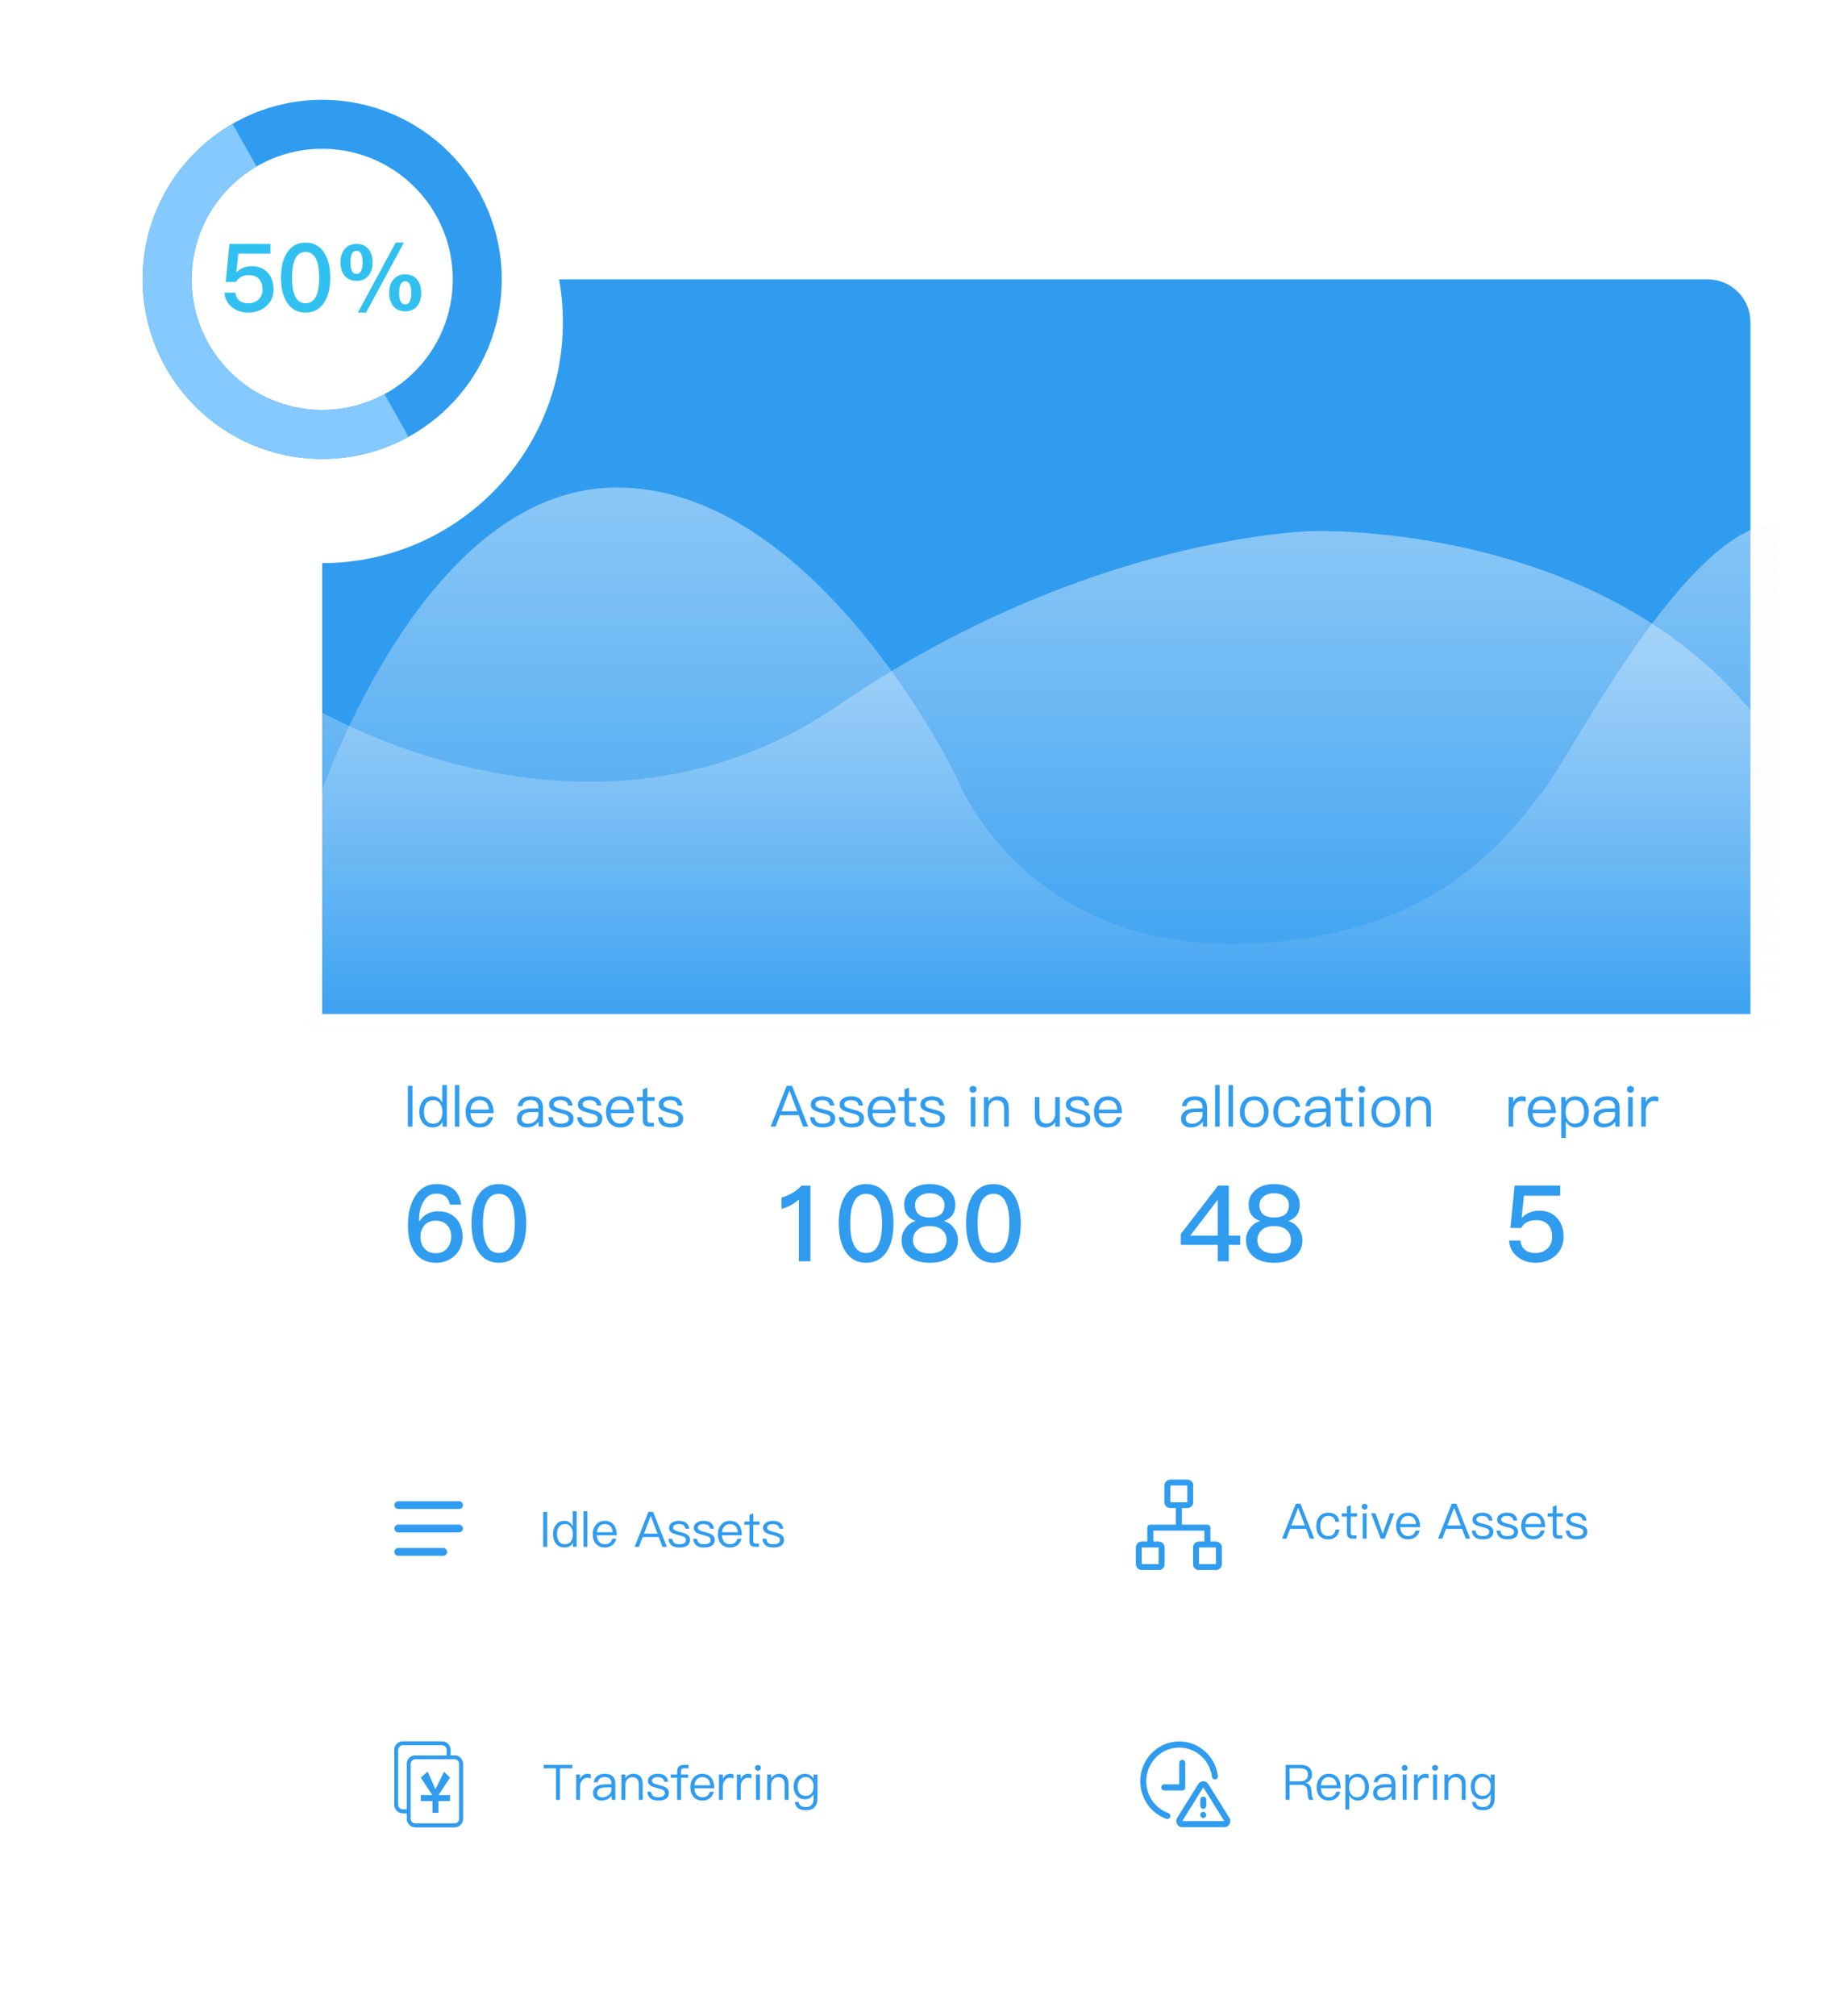 <svg 
 xmlns="http://www.w3.org/2000/svg"
 xmlns:xlink="http://www.w3.org/1999/xlink"
 width="429px" height="470px">
<defs>
<filter filterUnits="userSpaceOnUse" id="Filter_0" x="56px" y="56px" width="373px" height="287px"  >
    <feOffset in="SourceAlpha" dx="0" dy="10" />
    <feGaussianBlur result="blurOut" stdDeviation="4.472" />
    <feFlood flood-color="rgb(48, 156, 240)" result="floodOut" />
    <feComposite operator="atop" in="floodOut" in2="blurOut" />
    <feComponentTransfer><feFuncA type="linear" slope="0.1"/></feComponentTransfer>
    <feMerge>
    <feMergeNode/>
    <feMergeNode in="SourceGraphic"/>
  </feMerge>
</filter>
<filter filterUnits="userSpaceOnUse" id="Filter_1" x="56px" y="322px" width="200px" height="89px"  >
    <feOffset in="SourceAlpha" dx="0" dy="10" />
    <feGaussianBlur result="blurOut" stdDeviation="4.472" />
    <feFlood flood-color="rgb(48, 156, 240)" result="floodOut" />
    <feComposite operator="atop" in="floodOut" in2="blurOut" />
    <feComponentTransfer><feFuncA type="linear" slope="0.1"/></feComponentTransfer>
    <feMerge>
    <feMergeNode/>
    <feMergeNode in="SourceGraphic"/>
  </feMerge>
</filter>
<filter filterUnits="userSpaceOnUse" id="Filter_2" x="56px" y="381px" width="200px" height="89px"  >
    <feOffset in="SourceAlpha" dx="0" dy="10" />
    <feGaussianBlur result="blurOut" stdDeviation="4.472" />
    <feFlood flood-color="rgb(48, 156, 240)" result="floodOut" />
    <feComposite operator="atop" in="floodOut" in2="blurOut" />
    <feComponentTransfer><feFuncA type="linear" slope="0.1"/></feComponentTransfer>
    <feMerge>
    <feMergeNode/>
    <feMergeNode in="SourceGraphic"/>
  </feMerge>
</filter>
<filter filterUnits="userSpaceOnUse" id="Filter_3" x="229px" y="381px" width="200px" height="89px"  >
    <feOffset in="SourceAlpha" dx="0" dy="10" />
    <feGaussianBlur result="blurOut" stdDeviation="4.472" />
    <feFlood flood-color="rgb(48, 156, 240)" result="floodOut" />
    <feComposite operator="atop" in="floodOut" in2="blurOut" />
    <feComponentTransfer><feFuncA type="linear" slope="0.1"/></feComponentTransfer>
    <feMerge>
    <feMergeNode/>
    <feMergeNode in="SourceGraphic"/>
  </feMerge>
</filter>
<filter filterUnits="userSpaceOnUse" id="Filter_4" x="229px" y="322px" width="200px" height="89px"  >
    <feOffset in="SourceAlpha" dx="0" dy="10" />
    <feGaussianBlur result="blurOut" stdDeviation="4.472" />
    <feFlood flood-color="rgb(48, 156, 240)" result="floodOut" />
    <feComposite operator="atop" in="floodOut" in2="blurOut" />
    <feComponentTransfer><feFuncA type="linear" slope="0.1"/></feComponentTransfer>
    <feMerge>
    <feMergeNode/>
    <feMergeNode in="SourceGraphic"/>
  </feMerge>
</filter>
<linearGradient id="PSgrad_0" x1="0%" x2="0%" y1="0%" y2="100%">
  <stop offset="0%" stop-color="rgb(247,250,254)" stop-opacity="1" />
  <stop offset="100%" stop-color="rgb(247,250,254)" stop-opacity="0" />
</linearGradient>
<filter filterUnits="userSpaceOnUse" id="Filter_5" x="0px" y="0px" width="152px" height="152px"  >
    <feOffset in="SourceAlpha" dx="0" dy="10" />
    <feGaussianBlur result="blurOut" stdDeviation="4.472" />
    <feFlood flood-color="rgb(48, 156, 240)" result="floodOut" />
    <feComposite operator="atop" in="floodOut" in2="blurOut" />
    <feComponentTransfer><feFuncA type="linear" slope="0.1"/></feComponentTransfer>
    <feMerge>
    <feMergeNode/>
    <feMergeNode in="SourceGraphic"/>
  </feMerge>
</filter>

</defs>
<g filter="url(#Filter_0)">
<path fill-rule="evenodd"  fill="rgb(255, 255, 255)"
 d="M85.156,65.125 L398.344,65.125 C403.867,65.125 408.344,69.602 408.344,75.125 L408.344,302.500 C408.344,308.023 403.867,312.500 398.344,312.500 L85.156,312.500 C79.633,312.500 75.156,308.023 75.156,302.500 L75.156,75.125 C75.156,69.602 79.633,65.125 85.156,65.125 Z"/>
</g>
<g filter="url(#Filter_1)">
<path fill-rule="evenodd"  fill="rgb(255, 255, 255)"
 d="M83.156,331.531 L227.094,331.531 C231.512,331.531 235.094,335.113 235.094,339.531 L235.094,373.000 C235.094,377.418 231.512,381.000 227.094,381.000 L83.156,381.000 C78.738,381.000 75.156,377.418 75.156,373.000 L75.156,339.531 C75.156,335.113 78.738,331.531 83.156,331.531 Z"/>
</g>
<path fill-rule="evenodd"  fill="rgb(48, 156, 240)"
 d="M107.076,357.267 L92.922,357.267 C92.412,357.267 91.999,356.860 91.999,356.358 C91.999,355.857 92.412,355.450 92.922,355.450 L107.076,355.450 C107.585,355.450 107.999,355.857 107.999,356.358 C107.999,356.860 107.585,357.267 107.076,357.267 ZM107.076,351.816 L92.922,351.816 C92.412,351.816 91.999,351.409 91.999,350.908 C91.999,350.406 92.412,349.999 92.922,349.999 L107.076,349.999 C107.585,349.999 107.999,350.406 107.999,350.908 C107.999,351.409 107.585,351.816 107.076,351.816 ZM92.922,362.717 C92.412,362.717 91.999,362.311 91.999,361.809 C91.999,361.307 92.412,360.901 92.922,360.901 L103.383,360.901 C103.893,360.901 104.306,361.307 104.306,361.809 C104.306,362.311 103.893,362.717 103.383,362.717 L92.922,362.717 Z"/>
<path fill-rule="evenodd"  fill="rgb(48, 156, 240)"
 d="M181.364,355.606 C181.113,355.424 180.751,355.332 180.279,355.332 C179.860,355.332 179.540,355.409 179.319,355.561 C179.068,355.705 178.942,355.911 178.942,356.177 C178.942,356.436 179.110,356.649 179.445,356.817 C179.635,356.908 180.043,357.038 180.667,357.205 C181.368,357.372 181.874,357.555 182.186,357.753 C182.658,358.050 182.895,358.453 182.895,358.963 C182.895,360.181 182.061,360.790 180.393,360.790 C178.839,360.790 177.994,360.109 177.857,358.746 L178.748,358.746 C178.817,359.203 178.980,359.538 179.239,359.751 C179.491,359.934 179.868,360.025 180.370,360.025 C181.429,360.025 181.958,359.690 181.958,359.020 C181.958,358.693 181.771,358.438 181.398,358.255 C181.208,358.164 180.789,358.038 180.142,357.878 C179.433,357.703 178.946,357.528 178.680,357.353 C178.230,357.087 178.006,356.702 178.006,356.200 C178.006,355.705 178.226,355.310 178.668,355.013 C179.079,354.716 179.620,354.567 180.290,354.567 C181.745,354.567 182.552,355.180 182.712,356.406 L181.821,356.406 C181.737,356.025 181.585,355.759 181.364,355.606 ZM175.721,359.249 C175.721,359.477 175.763,359.633 175.847,359.717 C175.930,359.816 176.075,359.865 176.281,359.865 L177.035,359.865 L177.035,360.630 L176.144,360.630 C175.656,360.630 175.310,360.504 175.104,360.253 C174.914,360.033 174.819,359.698 174.819,359.249 L174.819,355.492 L173.631,355.492 L173.631,354.727 L174.819,354.727 L174.819,353.197 L175.721,352.821 L175.721,354.727 L177.183,354.727 L177.183,355.492 L175.721,355.492 L175.721,359.249 ZM168.947,359.477 C169.267,359.842 169.709,360.025 170.272,360.025 C170.752,360.025 171.144,359.903 171.449,359.660 C171.692,359.462 171.890,359.153 172.043,358.735 L172.957,358.735 C172.820,359.298 172.553,359.762 172.157,360.128 C171.654,360.569 171.026,360.790 170.272,360.790 C169.427,360.790 168.749,360.512 168.239,359.956 C167.721,359.393 167.462,358.632 167.462,357.673 C167.462,356.790 167.710,356.063 168.205,355.492 C168.707,354.876 169.385,354.567 170.238,354.567 C171.190,354.567 171.906,354.887 172.386,355.527 C172.820,356.097 173.048,356.900 173.071,357.936 L168.410,357.936 C168.456,358.605 168.635,359.119 168.947,359.477 ZM172.123,357.228 C172.009,355.964 171.388,355.332 170.261,355.332 C169.735,355.332 169.313,355.504 168.993,355.846 C168.681,356.181 168.494,356.642 168.433,357.228 L172.123,357.228 ZM164.504,357.205 C165.204,357.372 165.711,357.555 166.023,357.753 C166.495,358.050 166.731,358.453 166.731,358.963 C166.731,360.181 165.897,360.790 164.230,360.790 C162.676,360.790 161.831,360.109 161.694,358.746 L162.585,358.746 C162.653,359.203 162.817,359.538 163.076,359.751 C163.327,359.934 163.704,360.025 164.207,360.025 C165.265,360.025 165.795,359.690 165.795,359.020 C165.795,358.693 165.608,358.438 165.235,358.255 C165.044,358.164 164.625,358.038 163.978,357.878 C163.270,357.703 162.783,357.528 162.516,357.353 C162.067,357.087 161.842,356.702 161.842,356.200 C161.842,355.705 162.063,355.310 162.505,355.013 C162.916,354.716 163.457,354.567 164.127,354.567 C165.581,354.567 166.389,355.180 166.548,356.406 L165.657,356.406 C165.574,356.025 165.421,355.759 165.201,355.606 C164.949,355.424 164.587,355.332 164.115,355.332 C163.696,355.332 163.377,355.409 163.156,355.561 C162.904,355.705 162.779,355.911 162.779,356.177 C162.779,356.436 162.946,356.649 163.281,356.817 C163.472,356.908 163.879,357.038 164.504,357.205 ZM158.735,357.205 C159.436,357.372 159.942,357.555 160.254,357.753 C160.727,358.050 160.963,358.453 160.963,358.963 C160.963,360.181 160.129,360.790 158.461,360.790 C156.908,360.790 156.062,360.109 155.925,358.746 L156.816,358.746 C156.885,359.203 157.048,359.538 157.307,359.751 C157.559,359.934 157.936,360.025 158.438,360.025 C159.497,360.025 160.026,359.690 160.026,359.020 C160.026,358.693 159.839,358.438 159.466,358.255 C159.276,358.164 158.857,358.038 158.210,357.878 C157.502,357.703 157.014,357.528 156.748,357.353 C156.298,357.087 156.074,356.702 156.074,356.200 C156.074,355.705 156.294,355.310 156.736,355.013 C157.147,354.716 157.688,354.567 158.358,354.567 C159.813,354.567 160.620,355.180 160.780,356.406 L159.889,356.406 C159.805,356.025 159.653,355.759 159.432,355.606 C159.181,355.424 158.819,355.332 158.347,355.332 C157.928,355.332 157.608,355.409 157.387,355.561 C157.136,355.705 157.010,355.911 157.010,356.177 C157.010,356.436 157.178,356.649 157.513,356.817 C157.703,356.908 158.111,357.038 158.735,357.205 ZM153.675,358.347 L149.928,358.347 L149.060,360.630 L148.055,360.630 L151.265,352.478 L152.350,352.478 L155.560,360.630 L154.543,360.630 L153.675,358.347 ZM151.836,353.483 L151.790,353.483 L150.225,357.559 L153.378,357.559 L151.836,353.483 ZM139.762,359.477 C140.082,359.842 140.523,360.025 141.087,360.025 C141.567,360.025 141.959,359.903 142.263,359.660 C142.507,359.462 142.705,359.153 142.857,358.735 L143.771,358.735 C143.634,359.298 143.367,359.762 142.972,360.128 C142.469,360.569 141.841,360.790 141.087,360.790 C140.241,360.790 139.564,360.512 139.053,359.956 C138.535,359.393 138.277,358.632 138.277,357.673 C138.277,356.790 138.524,356.063 139.019,355.492 C139.522,354.876 140.199,354.567 141.052,354.567 C142.004,354.567 142.720,354.887 143.200,355.527 C143.634,356.097 143.863,356.900 143.885,357.936 L139.225,357.936 C139.270,358.605 139.449,359.119 139.762,359.477 ZM142.937,357.228 C142.823,355.964 142.202,355.332 141.075,355.332 C140.550,355.332 140.127,355.504 139.807,355.846 C139.495,356.181 139.308,356.642 139.248,357.228 L142.937,357.228 ZM136.118,352.318 L137.020,352.318 L137.020,360.630 L136.118,360.630 L136.118,352.318 ZM133.662,359.660 C133.251,360.413 132.596,360.790 131.697,360.790 C130.836,360.790 130.163,360.478 129.675,359.854 C129.234,359.290 129.013,358.560 129.013,357.662 C129.013,356.794 129.234,356.078 129.675,355.515 C130.147,354.883 130.806,354.567 131.651,354.567 C132.497,354.567 133.148,354.982 133.605,355.812 L133.605,352.318 L134.519,352.318 L134.519,360.630 L133.662,360.630 L133.662,359.660 ZM133.628,357.627 C133.628,356.950 133.464,356.394 133.136,355.960 C132.809,355.534 132.379,355.321 131.846,355.321 C131.191,355.321 130.703,355.549 130.383,356.006 C130.094,356.394 129.949,356.946 129.949,357.662 C129.949,358.377 130.090,358.937 130.372,359.340 C130.699,359.804 131.179,360.036 131.811,360.036 C132.405,360.036 132.866,359.808 133.194,359.351 C133.483,358.933 133.628,358.396 133.628,357.741 L133.628,357.627 ZM126.717,352.478 L127.642,352.478 L127.642,360.630 L126.717,360.630 L126.717,352.478 Z"/>
<g filter="url(#Filter_2)">
<path fill-rule="evenodd"  fill="rgb(255, 255, 255)"
 d="M83.156,390.531 L227.094,390.531 C231.512,390.531 235.094,394.113 235.094,398.531 L235.094,432.000 C235.094,436.418 231.512,440.000 227.094,440.000 L83.156,440.000 C78.738,440.000 75.156,436.418 75.156,432.000 L75.156,398.531 C75.156,394.113 78.738,390.531 83.156,390.531 Z"/>
</g>
<path fill-rule="evenodd"  fill="rgb(48, 156, 240)"
 d="M188.004,422.039 C187.197,422.039 186.588,421.880 186.177,421.560 C185.758,421.240 185.495,420.761 185.389,420.121 L186.302,420.121 C186.371,420.525 186.538,420.818 186.805,421.000 C187.072,421.198 187.471,421.297 188.004,421.297 C189.192,421.297 189.786,420.643 189.786,419.334 L189.786,418.295 C189.352,419.086 188.690,419.482 187.799,419.482 C186.976,419.482 186.325,419.200 185.846,418.637 C185.373,418.097 185.137,417.397 185.137,416.536 C185.137,415.669 185.373,414.965 185.846,414.424 C186.325,413.846 186.976,413.556 187.799,413.556 C188.690,413.556 189.352,413.949 189.786,414.732 L189.786,413.716 L190.700,413.716 L190.700,419.208 C190.700,421.096 189.802,422.039 188.004,422.039 ZM189.318,414.949 C188.983,414.523 188.522,414.310 187.936,414.310 C187.342,414.310 186.881,414.523 186.554,414.949 C186.234,415.338 186.074,415.867 186.074,416.536 C186.074,417.168 186.215,417.674 186.497,418.055 C186.824,418.496 187.300,418.717 187.925,418.717 C188.511,418.717 188.975,418.511 189.318,418.100 C189.638,417.697 189.798,417.176 189.798,416.536 C189.798,415.867 189.638,415.338 189.318,414.949 ZM183.036,416.057 C183.036,414.908 182.518,414.333 181.482,414.333 C181.071,414.333 180.717,414.481 180.420,414.778 C180.107,415.090 179.932,415.516 179.894,416.057 L179.894,419.619 L178.980,419.619 L178.980,413.716 L179.894,413.716 L179.894,414.584 C180.100,414.249 180.363,413.998 180.682,413.830 C181.002,413.648 181.356,413.556 181.745,413.556 C183.214,413.556 183.949,414.367 183.949,415.988 L183.949,419.619 L183.036,419.619 L183.036,416.057 ZM176.810,412.849 C176.627,412.849 176.463,412.784 176.319,412.654 C176.189,412.525 176.125,412.362 176.125,412.164 C176.125,411.951 176.189,411.791 176.319,411.684 C176.448,411.555 176.612,411.490 176.810,411.490 C177.008,411.490 177.172,411.555 177.301,411.684 C177.438,411.798 177.507,411.958 177.507,412.164 C177.507,412.354 177.438,412.517 177.301,412.654 C177.156,412.784 176.993,412.849 176.810,412.849 ZM174.411,414.481 C173.947,414.481 173.562,414.683 173.258,415.086 C172.945,415.467 172.789,415.935 172.789,416.491 L172.789,419.619 L171.887,419.619 L171.887,413.716 L172.789,413.716 L172.789,414.744 C172.949,414.394 173.155,414.124 173.406,413.933 C173.718,413.682 174.076,413.556 174.480,413.556 C174.807,413.556 175.078,413.602 175.291,413.693 L175.291,414.607 C175.017,414.523 174.723,414.481 174.411,414.481 ZM170.242,414.481 C169.777,414.481 169.393,414.683 169.088,415.086 C168.776,415.467 168.620,415.935 168.620,416.491 L168.620,419.619 L167.717,419.619 L167.717,413.716 L168.620,413.716 L168.620,414.744 C168.780,414.394 168.985,414.124 169.237,413.933 C169.549,413.682 169.907,413.556 170.311,413.556 C170.638,413.556 170.908,413.602 171.122,413.693 L171.122,414.607 C170.847,414.523 170.554,414.481 170.242,414.481 ZM162.520,418.466 C162.840,418.831 163.281,419.014 163.845,419.014 C164.325,419.014 164.717,418.892 165.022,418.649 C165.265,418.451 165.463,418.142 165.616,417.724 L166.530,417.724 C166.392,418.287 166.126,418.751 165.730,419.117 C165.227,419.558 164.599,419.779 163.845,419.779 C163.000,419.779 162.322,419.501 161.812,418.945 C161.294,418.382 161.035,417.621 161.035,416.662 C161.035,415.779 161.282,415.052 161.778,414.481 C162.280,413.865 162.958,413.556 163.811,413.556 C164.763,413.556 165.479,413.876 165.958,414.515 C166.392,415.086 166.621,415.889 166.644,416.925 L161.983,416.925 C162.029,417.594 162.208,418.108 162.520,418.466 ZM165.696,416.217 C165.581,414.953 164.961,414.321 163.834,414.321 C163.308,414.321 162.886,414.493 162.566,414.835 C162.253,415.170 162.067,415.631 162.006,416.217 L165.696,416.217 ZM159.036,412.449 C158.922,412.571 158.865,412.776 158.865,413.065 L158.865,413.716 L160.533,413.716 L160.533,414.481 L158.865,414.481 L158.865,419.619 L157.951,419.619 L157.951,414.481 L156.466,414.481 L156.466,413.716 L157.951,413.716 L157.951,413.043 C157.951,412.548 158.077,412.164 158.328,411.890 C158.587,411.608 158.971,411.467 159.482,411.467 L160.613,411.467 L160.613,412.255 L159.596,412.255 C159.329,412.255 159.143,412.320 159.036,412.449 ZM153.816,416.194 C154.517,416.361 155.023,416.544 155.335,416.742 C155.807,417.039 156.043,417.442 156.043,417.952 C156.043,419.170 155.210,419.779 153.542,419.779 C151.988,419.779 151.143,419.098 151.006,417.735 L151.897,417.735 C151.965,418.192 152.129,418.527 152.388,418.740 C152.639,418.923 153.016,419.014 153.519,419.014 C154.577,419.014 155.107,418.679 155.107,418.009 C155.107,417.682 154.920,417.427 154.547,417.244 C154.357,417.153 153.938,417.027 153.290,416.867 C152.582,416.692 152.095,416.517 151.828,416.342 C151.379,416.076 151.154,415.691 151.154,415.189 C151.154,414.694 151.375,414.299 151.817,414.002 C152.228,413.705 152.769,413.556 153.439,413.556 C154.893,413.556 155.701,414.169 155.861,415.395 L154.970,415.395 C154.886,415.014 154.734,414.748 154.513,414.595 C154.261,414.413 153.900,414.321 153.428,414.321 C153.009,414.321 152.689,414.398 152.468,414.550 C152.217,414.694 152.091,414.900 152.091,415.166 C152.091,415.425 152.258,415.638 152.594,415.806 C152.784,415.897 153.191,416.026 153.816,416.194 ZM149.018,416.057 C149.018,414.908 148.500,414.333 147.465,414.333 C147.054,414.333 146.699,414.481 146.402,414.778 C146.090,415.090 145.915,415.516 145.877,416.057 L145.877,419.619 L144.963,419.619 L144.963,413.716 L145.877,413.716 L145.877,414.584 C146.083,414.249 146.345,413.998 146.665,413.830 C146.985,413.648 147.339,413.556 147.728,413.556 C149.197,413.556 149.932,414.367 149.932,415.988 L149.932,419.619 L149.018,419.619 L149.018,416.057 ZM142.690,418.626 C142.454,418.953 142.149,419.219 141.776,419.425 C141.327,419.661 140.840,419.779 140.314,419.779 C139.720,419.779 139.248,419.626 138.898,419.322 C138.532,419.010 138.349,418.595 138.349,418.078 C138.349,417.324 138.650,416.776 139.252,416.434 C139.739,416.144 140.394,416.000 141.217,416.000 L142.633,415.988 L142.633,415.794 C142.633,414.805 142.119,414.310 141.091,414.310 C140.611,414.310 140.238,414.409 139.971,414.607 C139.674,414.812 139.492,415.117 139.423,415.520 L138.521,415.520 C138.612,414.843 138.901,414.340 139.389,414.013 C139.815,413.709 140.402,413.556 141.148,413.556 C141.986,413.556 142.610,413.777 143.021,414.219 C143.372,414.614 143.547,415.151 143.547,415.828 L143.547,419.619 L142.690,419.619 L142.690,418.626 ZM142.633,416.708 L141.274,416.719 C139.949,416.719 139.286,417.168 139.286,418.066 C139.286,418.356 139.393,418.591 139.606,418.774 C139.827,418.949 140.127,419.037 140.508,419.037 C141.102,419.037 141.609,418.854 142.028,418.489 C142.431,418.123 142.633,417.701 142.633,417.221 L142.633,416.708 ZM136.933,414.481 C136.468,414.481 136.084,414.683 135.779,415.086 C135.467,415.467 135.311,415.935 135.311,416.491 L135.311,419.619 L134.408,419.619 L134.408,413.716 L135.311,413.716 L135.311,414.744 C135.471,414.394 135.676,414.124 135.928,413.933 C136.240,413.682 136.598,413.556 137.002,413.556 C137.329,413.556 137.599,413.602 137.813,413.693 L137.813,414.607 C137.538,414.523 137.245,414.481 136.933,414.481 ZM130.628,419.619 L129.702,419.619 L129.702,412.278 L126.824,412.278 L126.824,411.467 L133.506,411.467 L133.506,412.278 L130.628,412.278 L130.628,419.619 ZM177.267,419.619 L176.353,419.619 L176.353,413.716 L177.267,413.716 L177.267,419.619 Z"/>
<path fill-rule="evenodd"  fill="rgb(48, 156, 240)"
 d="M106.055,426.001 L96.862,426.001 C95.792,426.001 94.917,425.118 94.917,424.039 L94.917,422.731 L93.945,422.731 C92.875,422.731 92.000,421.848 92.000,420.769 L92.000,407.961 C92.000,406.882 92.875,405.999 93.945,405.999 L103.138,405.999 C104.208,405.999 105.083,406.882 105.083,407.961 L105.083,409.269 L106.055,409.269 C107.125,409.269 108.000,410.152 108.000,411.231 L108.000,424.039 C108.000,425.129 107.125,426.001 106.055,426.001 ZM104.219,407.961 C104.219,407.361 103.733,406.871 103.138,406.871 L93.945,406.871 C93.350,406.871 92.864,407.361 92.864,407.961 L92.864,420.769 C92.864,421.369 93.350,421.859 93.945,421.859 L94.917,421.859 L94.917,411.231 C94.917,410.152 95.792,409.269 96.862,409.269 L104.219,409.269 L104.219,407.961 ZM107.136,411.231 C107.136,410.631 106.650,410.141 106.055,410.141 L96.862,410.141 C96.267,410.141 95.781,410.631 95.781,411.231 L95.781,424.039 C95.781,424.639 96.267,425.129 96.862,425.129 L106.055,425.129 C106.650,425.129 107.136,424.639 107.136,424.039 L107.136,411.231 ZM102.242,422.611 L100.902,422.611 L100.902,419.886 L98.201,419.886 L98.201,418.524 L100.902,418.524 L98.201,414.447 L99.746,413.073 L101.583,417.226 L103.592,413.095 L104.943,414.447 L102.242,418.524 L104.943,418.524 L104.943,419.886 L102.242,419.886 L102.242,422.611 Z"/>
<path fill-rule="evenodd"  fill="rgb(48, 156, 240)"
 d="M106.055,426.001 L96.862,426.001 C95.792,426.001 94.917,425.118 94.917,424.039 L94.917,422.731 L93.945,422.731 C92.875,422.731 92.000,421.848 92.000,420.769 L92.000,407.961 C92.000,406.882 92.875,405.999 93.945,405.999 L103.138,405.999 C104.208,405.999 105.083,406.882 105.083,407.961 L105.083,409.269 L106.055,409.269 C107.125,409.269 108.000,410.152 108.000,411.231 L108.000,424.039 C108.000,425.129 107.125,426.001 106.055,426.001 ZM104.219,407.961 C104.219,407.361 103.733,406.871 103.138,406.871 L93.945,406.871 C93.350,406.871 92.864,407.361 92.864,407.961 L92.864,420.769 C92.864,421.369 93.350,421.859 93.945,421.859 L94.917,421.859 L94.917,411.231 C94.917,410.152 95.792,409.269 96.862,409.269 L104.219,409.269 L104.219,407.961 ZM107.136,411.231 C107.136,410.631 106.650,410.141 106.055,410.141 L96.862,410.141 C96.267,410.141 95.781,410.631 95.781,411.231 L95.781,424.039 C95.781,424.639 96.267,425.129 96.862,425.129 L106.055,425.129 C106.650,425.129 107.136,424.639 107.136,424.039 L107.136,411.231 ZM102.242,422.611 L100.902,422.611 L100.902,419.886 L98.201,419.886 L98.201,418.524 L100.902,418.524 L98.201,414.447 L99.746,413.073 L101.583,417.226 L103.592,413.095 L104.943,414.447 L102.242,418.524 L104.943,418.524 L104.943,419.886 L102.242,419.886 L102.242,422.611 Z"/>
<g filter="url(#Filter_3)">
<path fill-rule="evenodd"  fill="rgb(255, 255, 255)"
 d="M256.406,390.531 L400.344,390.531 C404.762,390.531 408.344,394.113 408.344,398.531 L408.344,432.000 C408.344,436.418 404.762,440.000 400.344,440.000 L256.406,440.000 C251.988,440.000 248.406,436.418 248.406,432.000 L248.406,398.531 C248.406,394.113 251.988,390.531 256.406,390.531 Z"/>
</g>
<path fill-rule="evenodd"  fill="rgb(48, 156, 240)"
 d="M345.967,422.039 C345.160,422.039 344.550,421.880 344.139,421.560 C343.720,421.240 343.458,420.761 343.351,420.121 L344.265,420.121 C344.333,420.525 344.501,420.818 344.767,421.000 C345.034,421.198 345.434,421.297 345.967,421.297 C347.155,421.297 347.749,420.643 347.749,419.334 L347.749,418.295 C347.315,419.086 346.652,419.482 345.761,419.482 C344.939,419.482 344.288,419.200 343.808,418.637 C343.336,418.097 343.100,417.397 343.100,416.536 C343.100,415.669 343.336,414.965 343.808,414.424 C344.288,413.846 344.939,413.556 345.761,413.556 C346.652,413.556 347.315,413.949 347.749,414.732 L347.749,413.716 L348.663,413.716 L348.663,419.208 C348.663,421.096 347.764,422.039 345.967,422.039 ZM347.281,414.949 C346.945,414.523 346.485,414.310 345.898,414.310 C345.304,414.310 344.843,414.523 344.516,414.949 C344.196,415.338 344.036,415.867 344.036,416.536 C344.036,417.168 344.177,417.674 344.459,418.055 C344.786,418.496 345.262,418.717 345.887,418.717 C346.473,418.717 346.938,418.511 347.281,418.100 C347.600,417.697 347.760,417.176 347.760,416.536 C347.760,415.867 347.600,415.338 347.281,414.949 ZM340.998,416.057 C340.998,414.908 340.480,414.333 339.444,414.333 C339.033,414.333 338.679,414.481 338.382,414.778 C338.070,415.090 337.895,415.516 337.857,416.057 L337.857,419.619 L336.943,419.619 L336.943,413.716 L337.857,413.716 L337.857,414.584 C338.062,414.249 338.325,413.998 338.645,413.830 C338.965,413.648 339.319,413.556 339.707,413.556 C341.177,413.556 341.912,414.367 341.912,415.988 L341.912,419.619 L340.998,419.619 L340.998,416.057 ZM334.772,412.849 C334.590,412.849 334.426,412.784 334.281,412.654 C334.152,412.525 334.087,412.362 334.087,412.164 C334.087,411.951 334.152,411.791 334.281,411.684 C334.411,411.555 334.574,411.490 334.772,411.490 C334.970,411.490 335.134,411.555 335.264,411.684 C335.401,411.798 335.469,411.958 335.469,412.164 C335.469,412.354 335.401,412.517 335.264,412.654 C335.119,412.784 334.955,412.849 334.772,412.849 ZM331.220,415.086 C330.908,415.467 330.752,415.935 330.752,416.491 L330.752,419.619 L329.849,419.619 L329.849,413.716 L330.752,413.716 L330.752,414.744 C330.912,414.394 331.117,414.124 331.368,413.933 C331.681,413.682 332.038,413.556 332.442,413.556 C332.770,413.556 333.040,413.602 333.253,413.693 L333.253,414.607 C332.979,414.523 332.686,414.481 332.374,414.481 C331.909,414.481 331.524,414.683 331.220,415.086 ZM327.679,412.849 C327.496,412.849 327.332,412.784 327.188,412.654 C327.058,412.525 326.993,412.362 326.993,412.164 C326.993,411.951 327.058,411.791 327.188,411.684 C327.317,411.555 327.481,411.490 327.679,411.490 C327.877,411.490 328.040,411.555 328.170,411.684 C328.307,411.798 328.376,411.958 328.376,412.164 C328.376,412.354 328.307,412.517 328.170,412.654 C328.025,412.784 327.862,412.849 327.679,412.849 ZM324.652,418.626 C324.416,418.953 324.111,419.219 323.738,419.425 C323.289,419.661 322.801,419.779 322.276,419.779 C321.682,419.779 321.210,419.626 320.859,419.322 C320.494,419.010 320.311,418.595 320.311,418.078 C320.311,417.324 320.612,416.776 321.213,416.434 C321.701,416.144 322.356,416.000 323.178,416.000 L324.595,415.988 L324.595,415.794 C324.595,414.805 324.081,414.310 323.053,414.310 C322.573,414.310 322.200,414.409 321.933,414.607 C321.636,414.812 321.453,415.117 321.385,415.520 L320.482,415.520 C320.574,414.843 320.863,414.340 321.351,414.013 C321.777,413.709 322.363,413.556 323.110,413.556 C323.947,413.556 324.572,413.777 324.983,414.219 C325.333,414.614 325.509,415.151 325.509,415.828 L325.509,419.619 L324.652,419.619 L324.652,418.626 ZM324.595,416.708 L323.235,416.719 C321.910,416.719 321.248,417.168 321.248,418.066 C321.248,418.356 321.354,418.591 321.568,418.774 C321.788,418.949 322.089,419.037 322.470,419.037 C323.064,419.037 323.570,418.854 323.989,418.489 C324.393,418.123 324.595,417.701 324.595,417.221 L324.595,416.708 ZM316.713,419.779 C315.867,419.779 315.216,419.368 314.759,418.546 L314.759,421.880 L313.846,421.880 L313.846,413.716 L314.702,413.716 L314.702,414.687 C315.129,413.933 315.784,413.556 316.667,413.556 C317.520,413.556 318.190,413.872 318.678,414.504 C319.127,415.083 319.352,415.810 319.352,416.685 C319.352,417.545 319.131,418.264 318.689,418.843 C318.202,419.467 317.543,419.779 316.713,419.779 ZM317.992,415.018 C317.665,414.546 317.185,414.310 316.553,414.310 C315.951,414.310 315.491,414.542 315.171,415.006 C314.874,415.417 314.725,415.958 314.725,416.628 L314.725,416.742 C314.725,417.435 314.893,417.986 315.228,418.397 C315.555,418.816 315.985,419.025 316.519,419.025 C317.151,419.025 317.634,418.805 317.969,418.363 C318.266,417.952 318.415,417.393 318.415,416.685 C318.415,415.992 318.274,415.437 317.992,415.018 ZM308.648,418.466 C308.968,418.831 309.410,419.014 309.973,419.014 C310.453,419.014 310.845,418.892 311.150,418.649 C311.393,418.451 311.591,418.142 311.744,417.724 L312.658,417.724 C312.521,418.287 312.254,418.751 311.858,419.117 C311.355,419.558 310.727,419.779 309.973,419.779 C309.128,419.779 308.450,419.501 307.940,418.945 C307.422,418.382 307.163,417.621 307.163,416.662 C307.163,415.779 307.411,415.052 307.906,414.481 C308.408,413.865 309.086,413.556 309.939,413.556 C310.891,413.556 311.607,413.876 312.087,414.515 C312.521,415.086 312.749,415.889 312.772,416.925 L308.111,416.925 C308.157,417.594 308.336,418.108 308.648,418.466 ZM311.824,416.217 C311.710,414.953 311.089,414.321 309.962,414.321 C309.436,414.321 309.014,414.493 308.694,414.835 C308.382,415.170 308.195,415.631 308.134,416.217 L311.824,416.217 ZM305.884,417.164 L306.010,418.420 C306.055,418.915 306.200,419.315 306.444,419.619 L305.427,419.619 C305.236,419.337 305.126,418.976 305.096,418.534 L304.993,417.450 C304.947,416.963 304.776,416.616 304.479,416.411 C304.212,416.213 303.820,416.114 303.302,416.114 L300.835,416.114 L300.835,419.619 L299.898,419.619 L299.898,411.467 L303.416,411.467 C304.231,411.467 304.871,411.654 305.336,412.027 C305.823,412.422 306.067,412.993 306.067,413.739 C306.067,414.188 305.941,414.592 305.690,414.949 C305.423,415.307 305.054,415.543 304.582,415.657 L304.582,415.680 C305.358,415.855 305.792,416.350 305.884,417.164 ZM304.684,414.881 C304.974,414.614 305.119,414.245 305.119,413.773 C305.119,413.271 304.978,412.898 304.696,412.654 C304.399,412.403 303.934,412.278 303.302,412.278 L300.835,412.278 L300.835,415.303 L303.302,415.303 C303.896,415.303 304.357,415.163 304.684,414.881 ZM328.136,419.619 L327.222,419.619 L327.222,413.716 L328.136,413.716 L328.136,419.619 ZM335.229,419.619 L334.315,419.619 L334.315,413.716 L335.229,413.716 L335.229,419.619 Z"/>
<path fill-rule="evenodd"  fill="rgb(48, 156, 240)"
 d="M275.798,417.429 L271.599,417.429 C271.212,417.429 270.899,417.109 270.899,416.714 C270.899,416.320 271.212,416.000 271.599,416.000 L271.599,416.000 L275.098,416.000 L275.098,411.000 C275.098,410.606 275.412,410.286 275.798,410.286 C276.185,410.286 276.498,410.606 276.498,411.000 L276.498,416.714 C276.498,417.109 276.185,417.429 275.798,417.429 L275.798,417.429 ZM284.120,414.073 C284.165,414.465 283.890,414.820 283.506,414.866 C283.130,414.911 282.786,414.641 282.732,414.258 C282.235,410.371 278.976,407.429 275.098,407.429 C270.847,407.429 267.400,410.946 267.400,415.286 C267.400,418.645 269.484,421.599 272.537,422.698 C272.905,422.821 273.105,423.224 272.985,423.599 C272.865,423.974 272.470,424.178 272.102,424.056 C272.092,424.052 272.083,424.049 272.073,424.045 C268.434,422.734 266.000,419.224 266.000,415.286 C266.000,410.157 270.073,406.000 275.098,406.000 C279.680,406.000 283.532,409.476 284.120,414.073 ZM281.878,415.947 L286.777,423.804 C287.371,424.756 286.701,426.000 285.597,426.000 L275.798,426.000 C274.694,426.000 274.024,424.756 274.618,423.804 L279.517,415.947 C279.932,415.282 280.797,415.086 281.449,415.509 C281.622,415.622 281.768,415.771 281.878,415.947 ZM280.697,416.714 L275.798,424.571 L285.597,424.571 L280.697,416.714 L280.697,416.714 ZM280.697,418.857 C281.084,418.857 281.397,419.177 281.397,419.571 L281.397,421.000 C281.397,421.395 281.084,421.714 280.697,421.714 C280.311,421.714 279.998,421.395 279.998,421.000 L279.998,419.571 C279.998,419.177 280.311,418.857 280.697,418.857 L280.697,418.857 L280.697,418.857 ZM280.697,422.429 C281.084,422.429 281.397,422.748 281.397,423.143 C281.397,423.537 281.084,423.857 280.697,423.857 C280.311,423.857 279.998,423.537 279.998,423.143 C279.998,422.748 280.311,422.429 280.697,422.429 Z"/>
<g filter="url(#Filter_4)">
<path fill-rule="evenodd"  fill="rgb(255, 255, 255)"
 d="M256.406,331.531 L400.344,331.531 C404.762,331.531 408.344,335.113 408.344,339.531 L408.344,373.000 C408.344,377.418 404.762,381.000 400.344,381.000 L256.406,381.000 C251.988,381.000 248.406,377.418 248.406,373.000 L248.406,339.531 C248.406,335.113 251.988,331.531 256.406,331.531 Z"/>
</g>
<path fill-rule="evenodd"  fill="rgb(48, 156, 240)"
 d="M283.666,359.437 L282.332,359.437 L282.332,356.156 C282.332,355.794 282.034,355.500 281.666,355.500 L275.666,355.500 L275.666,351.563 L276.999,351.563 C277.732,351.563 278.332,350.972 278.332,350.250 L278.332,346.313 C278.332,345.591 277.732,345.000 276.999,345.000 L272.999,345.000 C272.266,345.000 271.666,345.591 271.666,346.313 L271.666,350.250 C271.666,350.972 272.266,351.563 272.999,351.563 L274.333,351.563 L274.333,355.500 L268.333,355.500 C267.965,355.500 267.666,355.794 267.666,356.156 L267.666,359.437 L266.333,359.437 C265.599,359.437 264.999,360.028 264.999,360.750 L264.999,364.687 C264.999,365.409 265.599,366.000 266.333,366.000 L270.333,366.000 C271.066,366.000 271.666,365.409 271.666,364.687 L271.666,360.750 C271.666,360.028 271.066,359.437 270.333,359.437 L268.999,359.437 L268.999,356.813 L280.999,356.813 L280.999,359.437 L279.666,359.437 C278.932,359.437 278.332,360.028 278.332,360.750 L278.332,364.687 C278.332,365.409 278.932,366.000 279.666,366.000 L283.666,366.000 C284.399,366.000 284.999,365.409 284.999,364.687 L284.999,360.750 C284.999,360.028 284.399,359.437 283.666,359.437 ZM272.999,346.313 L276.999,346.313 L276.999,350.250 L272.999,350.250 L272.999,346.313 ZM270.333,364.687 L266.333,364.687 L266.333,360.750 L270.333,360.750 L270.333,364.687 ZM283.666,364.687 L279.666,364.687 L279.666,360.750 L283.666,360.750 L283.666,364.687 Z"/>
<path fill-rule="evenodd"  fill="rgb(48, 156, 240)"
 d="M283.666,359.437 L282.332,359.437 L282.332,356.156 C282.332,355.794 282.034,355.500 281.666,355.500 L275.666,355.500 L275.666,351.563 L276.999,351.563 C277.732,351.563 278.332,350.972 278.332,350.250 L278.332,346.313 C278.332,345.591 277.732,345.000 276.999,345.000 L272.999,345.000 C272.266,345.000 271.666,345.591 271.666,346.313 L271.666,350.250 C271.666,350.972 272.266,351.563 272.999,351.563 L274.333,351.563 L274.333,355.500 L268.333,355.500 C267.965,355.500 267.666,355.794 267.666,356.156 L267.666,359.437 L266.333,359.437 C265.599,359.437 264.999,360.028 264.999,360.750 L264.999,364.687 C264.999,365.409 265.599,366.000 266.333,366.000 L270.333,366.000 C271.066,366.000 271.666,365.409 271.666,364.687 L271.666,360.750 C271.666,360.028 271.066,359.437 270.333,359.437 L268.999,359.437 L268.999,356.813 L280.999,356.813 L280.999,359.437 L279.666,359.437 C278.932,359.437 278.332,360.028 278.332,360.750 L278.332,364.687 C278.332,365.409 278.932,366.000 279.666,366.000 L283.666,366.000 C284.399,366.000 284.999,365.409 284.999,364.687 L284.999,360.750 C284.999,360.028 284.399,359.437 283.666,359.437 ZM272.999,346.313 L276.999,346.313 L276.999,350.250 L272.999,350.250 L272.999,346.313 ZM270.333,364.687 L266.333,364.687 L266.333,360.750 L270.333,360.750 L270.333,364.687 ZM283.666,364.687 L279.666,364.687 L279.666,360.750 L283.666,360.750 L283.666,364.687 Z"/>
<path fill-rule="evenodd"  fill="rgb(48, 156, 240)"
 d="M368.767,353.704 C368.516,353.521 368.154,353.430 367.682,353.430 C367.263,353.430 366.943,353.506 366.722,353.658 C366.471,353.803 366.345,354.008 366.345,354.274 C366.345,354.533 366.513,354.746 366.848,354.914 C367.038,355.005 367.446,355.135 368.070,355.302 C368.771,355.469 369.277,355.652 369.590,355.850 C370.062,356.147 370.298,356.550 370.298,357.060 C370.298,358.278 369.464,358.887 367.796,358.887 C366.243,358.887 365.397,358.206 365.260,356.843 L366.151,356.843 C366.220,357.300 366.383,357.635 366.642,357.848 C366.894,358.031 367.271,358.122 367.773,358.122 C368.832,358.122 369.361,357.787 369.361,357.117 C369.361,356.790 369.174,356.535 368.801,356.352 C368.611,356.261 368.192,356.135 367.545,355.976 C366.837,355.801 366.349,355.626 366.083,355.450 C365.633,355.184 365.409,354.800 365.409,354.297 C365.409,353.803 365.630,353.407 366.071,353.110 C366.483,352.813 367.023,352.665 367.693,352.665 C369.148,352.665 369.955,353.277 370.115,354.503 L369.224,354.503 C369.140,354.122 368.988,353.856 368.767,353.704 ZM363.124,357.346 C363.124,357.574 363.166,357.730 363.250,357.814 C363.334,357.913 363.478,357.962 363.684,357.962 L364.438,357.962 L364.438,358.727 L363.547,358.727 C363.059,358.727 362.713,358.602 362.507,358.350 C362.317,358.130 362.222,357.795 362.222,357.346 L362.222,353.589 L361.034,353.589 L361.034,352.824 L362.222,352.824 L362.222,351.295 L363.124,350.918 L363.124,352.824 L364.586,352.824 L364.586,353.589 L363.124,353.589 L363.124,357.346 ZM356.350,357.574 C356.670,357.939 357.112,358.122 357.675,358.122 C358.155,358.122 358.547,358.000 358.852,357.757 C359.096,357.559 359.294,357.251 359.446,356.832 L360.360,356.832 C360.223,357.395 359.956,357.859 359.560,358.225 C359.058,358.666 358.429,358.887 357.675,358.887 C356.830,358.887 356.152,358.609 355.642,358.054 C355.124,357.490 354.865,356.729 354.865,355.770 C354.865,354.887 355.113,354.160 355.608,353.589 C356.110,352.973 356.788,352.665 357.641,352.665 C358.593,352.665 359.309,352.984 359.789,353.624 C360.223,354.194 360.451,354.998 360.474,356.033 L355.813,356.033 C355.859,356.703 356.038,357.216 356.350,357.574 ZM359.526,355.325 C359.412,354.061 358.791,353.430 357.664,353.430 C357.139,353.430 356.716,353.601 356.396,353.943 C356.084,354.278 355.897,354.739 355.836,355.325 L359.526,355.325 ZM351.907,355.302 C352.607,355.469 353.114,355.652 353.426,355.850 C353.898,356.147 354.134,356.550 354.134,357.060 C354.134,358.278 353.301,358.887 351.633,358.887 C350.079,358.887 349.234,358.206 349.097,356.843 L349.988,356.843 C350.056,357.300 350.220,357.635 350.479,357.848 C350.730,358.031 351.107,358.122 351.610,358.122 C352.668,358.122 353.198,357.787 353.198,357.117 C353.198,356.790 353.011,356.535 352.638,356.352 C352.448,356.261 352.029,356.135 351.381,355.976 C350.673,355.801 350.186,355.626 349.919,355.450 C349.470,355.184 349.245,354.800 349.245,354.297 C349.245,353.803 349.466,353.407 349.908,353.110 C350.319,352.813 350.860,352.665 351.530,352.665 C352.984,352.665 353.792,353.277 353.952,354.503 L353.061,354.503 C352.977,354.122 352.825,353.856 352.604,353.704 C352.352,353.521 351.991,353.430 351.519,353.430 C351.100,353.430 350.780,353.506 350.559,353.658 C350.308,353.803 350.182,354.008 350.182,354.274 C350.182,354.533 350.349,354.746 350.685,354.914 C350.875,355.005 351.282,355.135 351.907,355.302 ZM346.138,355.302 C346.839,355.469 347.345,355.652 347.658,355.850 C348.130,356.147 348.366,356.550 348.366,357.060 C348.366,358.278 347.532,358.887 345.864,358.887 C344.311,358.887 343.465,358.206 343.328,356.843 L344.219,356.843 C344.288,357.300 344.452,357.635 344.710,357.848 C344.962,358.031 345.339,358.122 345.841,358.122 C346.900,358.122 347.429,357.787 347.429,357.117 C347.429,356.790 347.242,356.535 346.869,356.352 C346.679,356.261 346.260,356.135 345.613,355.976 C344.905,355.801 344.417,355.626 344.151,355.450 C343.701,355.184 343.477,354.800 343.477,354.297 C343.477,353.803 343.698,353.407 344.139,353.110 C344.551,352.813 345.091,352.665 345.761,352.665 C347.216,352.665 348.023,353.277 348.183,354.503 L347.292,354.503 C347.208,354.122 347.056,353.856 346.835,353.704 C346.584,353.521 346.222,353.430 345.750,353.430 C345.331,353.430 345.011,353.506 344.790,353.658 C344.539,353.803 344.413,354.008 344.413,354.274 C344.413,354.533 344.581,354.746 344.916,354.914 C345.106,355.005 345.514,355.135 346.138,355.302 ZM341.078,356.444 L337.331,356.444 L336.463,358.727 L335.458,358.727 L338.668,350.575 L339.753,350.575 L342.963,358.727 L341.946,358.727 L341.078,356.444 ZM339.239,351.580 L339.193,351.580 L337.628,355.656 L340.781,355.656 L339.239,351.580 ZM327.165,357.574 C327.485,357.939 327.926,358.122 328.490,358.122 C328.970,358.122 329.362,358.000 329.666,357.757 C329.910,357.559 330.108,357.251 330.260,356.832 L331.174,356.832 C331.037,357.395 330.771,357.859 330.375,358.225 C329.872,358.666 329.244,358.887 328.490,358.887 C327.645,358.887 326.967,358.609 326.457,358.054 C325.939,357.490 325.680,356.729 325.680,355.770 C325.680,354.887 325.927,354.160 326.422,353.589 C326.925,352.973 327.603,352.665 328.456,352.665 C329.408,352.665 330.123,352.984 330.603,353.624 C331.037,354.194 331.266,354.998 331.289,356.033 L326.628,356.033 C326.674,356.703 326.852,357.216 327.165,357.574 ZM330.340,355.325 C330.226,354.061 329.605,353.430 328.478,353.430 C327.953,353.430 327.530,353.601 327.211,353.943 C326.898,354.278 326.712,354.739 326.651,355.325 L330.340,355.325 ZM322.093,358.727 L319.866,352.824 L320.871,352.824 L322.561,357.585 L324.252,352.824 L325.257,352.824 L323.018,358.727 L322.093,358.727 ZM318.346,351.957 C318.164,351.957 318.000,351.892 317.855,351.763 C317.726,351.633 317.661,351.470 317.661,351.272 C317.661,351.059 317.726,350.899 317.855,350.792 C317.985,350.663 318.148,350.598 318.346,350.598 C318.544,350.598 318.708,350.663 318.838,350.792 C318.975,350.906 319.043,351.066 319.043,351.272 C319.043,351.462 318.975,351.626 318.838,351.763 C318.693,351.892 318.529,351.957 318.346,351.957 ZM315.114,357.346 C315.114,357.574 315.155,357.730 315.239,357.814 C315.323,357.913 315.468,357.962 315.673,357.962 L316.427,357.962 L316.427,358.727 L315.536,358.727 C315.049,358.727 314.702,358.602 314.497,358.350 C314.306,358.130 314.211,357.795 314.211,357.346 L314.211,353.589 L313.023,353.589 L313.023,352.824 L314.211,352.824 L314.211,351.295 L315.114,350.918 L315.114,352.824 L316.576,352.824 L316.576,353.589 L315.114,353.589 L315.114,357.346 ZM309.825,358.122 C310.838,358.122 311.413,357.612 311.550,356.592 L312.464,356.592 C312.326,357.361 312.033,357.936 311.584,358.316 C311.135,358.697 310.548,358.887 309.825,358.887 C308.941,358.887 308.252,358.590 307.757,357.996 C307.293,357.441 307.060,356.710 307.060,355.804 C307.060,354.899 307.293,354.164 307.757,353.601 C308.260,352.977 308.953,352.665 309.836,352.665 C310.567,352.665 311.154,352.836 311.595,353.178 C312.045,353.529 312.323,354.065 312.429,354.788 L311.527,354.788 C311.451,354.332 311.268,353.989 310.979,353.761 C310.689,353.540 310.308,353.430 309.836,353.430 C309.265,353.430 308.812,353.646 308.477,354.080 C308.157,354.499 307.997,355.070 307.997,355.793 C307.997,356.524 308.153,357.091 308.465,357.494 C308.778,357.913 309.231,358.122 309.825,358.122 ZM304.696,356.444 L300.949,356.444 L300.081,358.727 L299.076,358.727 L302.286,350.575 L303.371,350.575 L306.581,358.727 L305.564,358.727 L304.696,356.444 ZM302.857,351.580 L302.811,351.580 L301.246,355.656 L304.399,355.656 L302.857,351.580 ZM318.803,358.727 L317.889,358.727 L317.889,352.824 L318.803,352.824 L318.803,358.727 Z"/>
<path fill-rule="evenodd"  fill="rgb(48, 156, 240)"
 d="M157.589,256.803 C157.296,256.590 156.874,256.483 156.323,256.483 C155.834,256.483 155.461,256.572 155.204,256.750 C154.910,256.918 154.764,257.158 154.764,257.469 C154.764,257.771 154.959,258.020 155.350,258.215 C155.572,258.321 156.048,258.472 156.776,258.668 C157.593,258.863 158.184,259.076 158.549,259.307 C159.099,259.653 159.375,260.124 159.375,260.719 C159.375,262.140 158.402,262.850 156.456,262.850 C154.644,262.850 153.658,262.056 153.498,260.466 L154.537,260.466 C154.617,260.999 154.808,261.390 155.110,261.638 C155.403,261.851 155.843,261.958 156.430,261.958 C157.664,261.958 158.282,261.567 158.282,260.786 C158.282,260.404 158.064,260.106 157.629,259.893 C157.407,259.787 156.918,259.640 156.163,259.454 C155.337,259.249 154.768,259.045 154.457,258.841 C153.933,258.530 153.671,258.082 153.671,257.495 C153.671,256.918 153.929,256.456 154.444,256.110 C154.924,255.764 155.554,255.591 156.336,255.591 C158.033,255.591 158.975,256.306 159.162,257.735 L158.122,257.735 C158.024,257.291 157.847,256.981 157.589,256.803 ZM151.006,261.052 C151.006,261.318 151.054,261.500 151.152,261.598 C151.250,261.714 151.419,261.771 151.659,261.771 L152.538,261.771 L152.538,262.664 L151.499,262.664 C150.930,262.664 150.526,262.517 150.286,262.224 C150.064,261.967 149.953,261.576 149.953,261.052 L149.953,256.670 L148.567,256.670 L148.567,255.777 L149.953,255.777 L149.953,253.992 L151.006,253.553 L151.006,255.777 L152.711,255.777 L152.711,256.670 L151.006,256.670 L151.006,261.052 ZM143.103,261.318 C143.476,261.745 143.991,261.958 144.649,261.958 C145.209,261.958 145.666,261.816 146.021,261.531 C146.306,261.301 146.537,260.941 146.714,260.453 L147.781,260.453 C147.621,261.110 147.310,261.651 146.848,262.078 C146.261,262.593 145.528,262.850 144.649,262.850 C143.663,262.850 142.872,262.526 142.277,261.878 C141.672,261.221 141.370,260.333 141.370,259.214 C141.370,258.184 141.659,257.336 142.237,256.670 C142.823,255.950 143.614,255.591 144.609,255.591 C145.719,255.591 146.555,255.964 147.114,256.710 C147.621,257.376 147.887,258.313 147.914,259.520 L142.476,259.520 C142.530,260.302 142.738,260.901 143.103,261.318 ZM146.808,258.694 C146.674,257.220 145.950,256.483 144.635,256.483 C144.022,256.483 143.529,256.683 143.156,257.083 C142.792,257.473 142.574,258.011 142.503,258.694 L146.808,258.694 ZM137.919,258.668 C138.736,258.863 139.327,259.076 139.691,259.307 C140.242,259.653 140.518,260.124 140.518,260.719 C140.518,262.140 139.545,262.850 137.599,262.850 C135.787,262.850 134.800,262.056 134.640,260.466 L135.680,260.466 C135.760,260.999 135.951,261.390 136.253,261.638 C136.546,261.851 136.986,261.958 137.572,261.958 C138.807,261.958 139.425,261.567 139.425,260.786 C139.425,260.404 139.207,260.106 138.772,259.893 C138.550,259.787 138.061,259.640 137.306,259.454 C136.480,259.249 135.911,259.045 135.600,258.841 C135.076,258.530 134.814,258.082 134.814,257.495 C134.814,256.918 135.071,256.456 135.587,256.110 C136.066,255.764 136.697,255.591 137.479,255.591 C139.176,255.591 140.118,256.306 140.304,257.735 L139.265,257.735 C139.167,257.291 138.989,256.981 138.732,256.803 C138.439,256.590 138.016,256.483 137.466,256.483 C136.977,256.483 136.604,256.572 136.346,256.750 C136.053,256.918 135.906,257.158 135.906,257.469 C135.906,257.771 136.102,258.020 136.493,258.215 C136.715,258.321 137.190,258.472 137.919,258.668 ZM131.189,258.668 C132.006,258.863 132.597,259.076 132.961,259.307 C133.512,259.653 133.788,260.124 133.788,260.719 C133.788,262.140 132.815,262.850 130.869,262.850 C129.057,262.850 128.070,262.056 127.910,260.466 L128.950,260.466 C129.030,260.999 129.221,261.390 129.523,261.638 C129.816,261.851 130.256,261.958 130.842,261.958 C132.077,261.958 132.695,261.567 132.695,260.786 C132.695,260.404 132.477,260.106 132.042,259.893 C131.820,259.787 131.331,259.640 130.576,259.454 C129.750,259.249 129.181,259.045 128.870,258.841 C128.346,258.530 128.084,258.082 128.084,257.495 C128.084,256.918 128.341,256.456 128.857,256.110 C129.336,255.764 129.967,255.591 130.749,255.591 C132.446,255.591 133.388,256.306 133.574,257.735 L132.535,257.735 C132.437,257.291 132.259,256.981 132.002,256.803 C131.709,256.590 131.287,256.483 130.736,256.483 C130.247,256.483 129.874,256.572 129.616,256.750 C129.323,256.918 129.176,257.158 129.176,257.469 C129.176,257.771 129.372,258.020 129.763,258.215 C129.985,258.321 130.460,258.472 131.189,258.668 ZM125.658,261.505 C125.383,261.887 125.027,262.197 124.592,262.437 C124.068,262.712 123.499,262.850 122.886,262.850 C122.193,262.850 121.642,262.672 121.234,262.317 C120.807,261.953 120.594,261.469 120.594,260.865 C120.594,259.986 120.945,259.347 121.647,258.947 C122.215,258.610 122.980,258.441 123.939,258.441 L125.592,258.428 L125.592,258.201 C125.592,257.047 124.992,256.470 123.793,256.470 C123.233,256.470 122.797,256.585 122.487,256.816 C122.140,257.056 121.927,257.411 121.847,257.882 L120.794,257.882 C120.901,257.091 121.238,256.505 121.807,256.123 C122.304,255.768 122.988,255.591 123.859,255.591 C124.836,255.591 125.565,255.848 126.045,256.363 C126.453,256.825 126.658,257.451 126.658,258.241 L126.658,262.664 L125.658,262.664 L125.658,261.505 ZM125.592,259.267 L124.006,259.280 C122.460,259.280 121.687,259.804 121.687,260.852 C121.687,261.190 121.811,261.465 122.060,261.678 C122.318,261.882 122.668,261.984 123.113,261.984 C123.806,261.984 124.397,261.771 124.885,261.345 C125.356,260.919 125.592,260.426 125.592,259.866 L125.592,259.267 ZM110.359,261.318 C110.732,261.745 111.248,261.958 111.905,261.958 C112.465,261.958 112.922,261.816 113.278,261.531 C113.562,261.301 113.793,260.941 113.971,260.453 L115.037,260.453 C114.877,261.110 114.566,261.651 114.104,262.078 C113.518,262.593 112.785,262.850 111.905,262.850 C110.919,262.850 110.128,262.526 109.533,261.878 C108.929,261.221 108.627,260.333 108.627,259.214 C108.627,258.184 108.915,257.336 109.493,256.670 C110.079,255.950 110.870,255.591 111.865,255.591 C112.976,255.591 113.811,255.964 114.371,256.710 C114.877,257.376 115.144,258.313 115.170,259.520 L109.733,259.520 C109.786,260.302 109.995,260.901 110.359,261.318 ZM114.064,258.694 C113.931,257.220 113.207,256.483 111.892,256.483 C111.279,256.483 110.786,256.683 110.413,257.083 C110.048,257.473 109.830,258.011 109.759,258.694 L114.064,258.694 ZM106.108,252.967 L107.161,252.967 L107.161,262.664 L106.108,262.664 L106.108,252.967 ZM103.243,261.531 C102.763,262.411 101.999,262.850 100.951,262.850 C99.947,262.850 99.160,262.486 98.592,261.758 C98.076,261.101 97.819,260.248 97.819,259.200 C97.819,258.188 98.076,257.354 98.592,256.696 C99.143,255.959 99.911,255.591 100.897,255.591 C101.883,255.591 102.643,256.075 103.176,257.043 L103.176,252.967 L104.242,252.967 L104.242,262.664 L103.243,262.664 L103.243,261.531 ZM103.203,259.160 C103.203,258.370 103.012,257.722 102.630,257.216 C102.248,256.719 101.746,256.470 101.124,256.470 C100.360,256.470 99.791,256.736 99.418,257.269 C99.080,257.722 98.912,258.366 98.912,259.200 C98.912,260.035 99.076,260.688 99.405,261.158 C99.787,261.700 100.346,261.971 101.084,261.971 C101.777,261.971 102.314,261.705 102.696,261.172 C103.034,260.684 103.203,260.057 103.203,259.294 L103.203,259.160 ZM95.140,253.153 L96.220,253.153 L96.220,262.664 L95.140,262.664 L95.140,253.153 Z"/>
<path fill-rule="evenodd"  fill="rgb(48, 156, 240)"
 d="M121.202,291.785 C120.046,293.533 118.438,294.407 116.375,294.407 C114.313,294.407 112.704,293.533 111.549,291.785 C110.510,290.153 109.990,287.968 109.990,285.230 C109.990,282.459 110.510,280.274 111.549,278.674 C112.688,276.927 114.296,276.052 116.375,276.052 C118.454,276.052 120.063,276.927 121.202,278.674 C122.241,280.307 122.761,282.492 122.761,285.230 C122.761,287.968 122.241,290.153 121.202,291.785 ZM119.444,280.728 C118.850,279.128 117.827,278.328 116.375,278.328 C114.923,278.328 113.900,279.128 113.306,280.728 C112.877,281.783 112.663,283.284 112.663,285.230 C112.663,287.159 112.877,288.660 113.306,289.732 C113.900,291.332 114.923,292.131 116.375,292.131 C117.827,292.131 118.850,291.332 119.444,289.732 C119.873,288.594 120.088,287.094 120.088,285.230 C120.088,283.334 119.873,281.833 119.444,280.728 ZM97.887,284.686 C98.382,283.894 99.009,283.317 99.768,282.954 C100.445,282.591 101.261,282.410 102.219,282.410 C103.951,282.410 105.337,282.954 106.377,284.042 C107.399,285.164 107.911,286.590 107.911,288.322 C107.911,290.087 107.325,291.538 106.154,292.676 C104.949,293.830 103.481,294.407 101.748,294.407 C99.587,294.407 97.937,293.616 96.798,292.033 C95.709,290.515 95.165,288.413 95.165,285.725 C95.165,282.822 95.750,280.497 96.922,278.749 C98.110,276.951 99.727,276.052 101.773,276.052 C105.205,276.052 107.144,277.652 107.589,280.851 L104.966,280.851 C104.603,279.136 103.530,278.279 101.748,278.279 C100.511,278.279 99.537,278.881 98.828,280.084 C98.118,281.206 97.764,282.632 97.764,284.364 C97.764,284.480 97.772,284.587 97.788,284.686 L97.887,284.686 ZM99.075,291.142 C99.719,291.835 100.577,292.181 101.649,292.181 C102.738,292.181 103.605,291.818 104.248,291.093 C104.924,290.334 105.263,289.410 105.263,288.322 C105.263,287.168 104.941,286.269 104.298,285.626 C103.654,284.933 102.779,284.587 101.674,284.587 C100.568,284.587 99.694,284.933 99.051,285.626 C98.407,286.318 98.085,287.242 98.085,288.396 C98.085,289.551 98.415,290.466 99.075,291.142 Z"/>
<path fill-rule="evenodd"  fill="rgb(48, 156, 240)"
 d="M256.309,259.520 C256.362,260.302 256.571,260.901 256.935,261.318 C257.309,261.745 257.824,261.958 258.481,261.958 C259.041,261.958 259.499,261.816 259.854,261.531 C260.138,261.301 260.369,260.941 260.547,260.453 L261.613,260.453 C261.453,261.110 261.142,261.651 260.680,262.078 C260.094,262.593 259.361,262.850 258.481,262.850 C257.495,262.850 256.704,262.526 256.109,261.878 C255.505,261.221 255.203,260.333 255.203,259.214 C255.203,258.184 255.492,257.336 256.069,256.670 C256.656,255.950 257.446,255.591 258.441,255.591 C259.552,255.591 260.387,255.964 260.947,256.710 C261.453,257.376 261.720,258.313 261.746,259.520 L256.309,259.520 ZM258.468,256.483 C257.855,256.483 257.362,256.683 256.989,257.083 C256.624,257.473 256.407,258.011 256.336,258.694 L260.640,258.694 C260.507,257.220 259.783,256.483 258.468,256.483 ZM251.751,258.668 C252.569,258.863 253.159,259.076 253.524,259.307 C254.075,259.653 254.350,260.124 254.350,260.719 C254.350,262.140 253.377,262.850 251.432,262.850 C249.619,262.850 248.633,262.056 248.473,260.466 L249.512,260.466 C249.592,260.999 249.783,261.390 250.085,261.638 C250.379,261.851 250.818,261.958 251.405,261.958 C252.640,261.958 253.257,261.567 253.257,260.786 C253.257,260.404 253.039,260.106 252.604,259.893 C252.382,259.787 251.893,259.640 251.138,259.454 C250.312,259.249 249.743,259.045 249.432,258.841 C248.908,258.530 248.646,258.082 248.646,257.495 C248.646,256.918 248.904,256.456 249.419,256.110 C249.899,255.764 250.530,255.591 251.312,255.591 C253.008,255.591 253.950,256.306 254.137,257.735 L253.097,257.735 C253.000,257.291 252.822,256.981 252.564,256.803 C252.271,256.590 251.849,256.483 251.298,256.483 C250.810,256.483 250.436,256.572 250.179,256.750 C249.886,256.918 249.739,257.158 249.739,257.469 C249.739,257.771 249.934,258.020 250.325,258.215 C250.547,258.321 251.023,258.472 251.751,258.668 ZM246.154,261.598 C245.585,262.433 244.839,262.850 243.915,262.850 C242.245,262.850 241.410,261.913 241.410,260.040 L241.410,255.777 L242.476,255.777 L242.476,259.986 C242.476,260.652 242.613,261.141 242.889,261.452 C243.173,261.780 243.626,261.944 244.248,261.944 C244.693,261.944 245.101,261.767 245.474,261.412 C245.848,261.039 246.074,260.559 246.154,259.973 L246.154,255.777 L247.220,255.777 L247.220,262.664 L246.154,262.664 L246.154,261.598 ZM234.253,258.508 C234.253,257.167 233.649,256.496 232.441,256.496 C231.961,256.496 231.548,256.670 231.202,257.016 C230.837,257.380 230.633,257.877 230.588,258.508 L230.588,262.664 L229.522,262.664 L229.522,255.777 L230.588,255.777 L230.588,256.789 C230.828,256.399 231.135,256.106 231.508,255.910 C231.881,255.697 232.294,255.591 232.747,255.591 C234.462,255.591 235.320,256.536 235.320,258.428 L235.320,262.664 L234.253,262.664 L234.253,258.508 ZM226.990,254.765 C226.777,254.765 226.586,254.690 226.417,254.538 C226.266,254.388 226.191,254.197 226.191,253.966 C226.191,253.717 226.266,253.531 226.417,253.406 C226.568,253.255 226.759,253.180 226.990,253.180 C227.221,253.180 227.412,253.255 227.563,253.406 C227.723,253.539 227.803,253.726 227.803,253.966 C227.803,254.188 227.723,254.379 227.563,254.538 C227.394,254.690 227.203,254.765 226.990,254.765 ZM217.822,258.668 C218.639,258.863 219.230,259.076 219.594,259.307 C220.145,259.653 220.420,260.124 220.420,260.719 C220.420,262.140 219.447,262.850 217.502,262.850 C215.689,262.850 214.703,262.056 214.543,260.466 L215.583,260.466 C215.663,260.999 215.854,261.390 216.156,261.638 C216.449,261.851 216.889,261.958 217.475,261.958 C218.710,261.958 219.327,261.567 219.327,260.786 C219.327,260.404 219.110,260.106 218.674,259.893 C218.452,259.787 217.964,259.640 217.209,259.454 C216.382,259.249 215.814,259.045 215.503,258.841 C214.978,258.530 214.716,258.082 214.716,257.495 C214.716,256.918 214.974,256.456 215.489,256.110 C215.969,255.764 216.600,255.591 217.382,255.591 C219.079,255.591 220.020,256.306 220.207,257.735 L219.168,257.735 C219.070,257.291 218.892,256.981 218.635,256.803 C218.341,256.590 217.919,256.483 217.368,256.483 C216.880,256.483 216.507,256.572 216.249,256.750 C215.956,256.918 215.809,257.158 215.809,257.469 C215.809,257.771 216.005,258.020 216.396,258.215 C216.618,258.321 217.093,258.472 217.822,258.668 ZM212.051,261.052 C212.051,261.318 212.100,261.500 212.198,261.598 C212.295,261.714 212.464,261.771 212.704,261.771 L213.584,261.771 L213.584,262.664 L212.544,262.664 C211.975,262.664 211.571,262.517 211.331,262.224 C211.109,261.967 210.998,261.576 210.998,261.052 L210.998,256.670 L209.612,256.670 L209.612,255.777 L210.998,255.777 L210.998,253.992 L212.051,253.553 L212.051,255.777 L213.757,255.777 L213.757,256.670 L212.051,256.670 L212.051,261.052 ZM204.148,261.318 C204.521,261.745 205.037,261.958 205.694,261.958 C206.254,261.958 206.711,261.816 207.067,261.531 C207.351,261.301 207.582,260.941 207.760,260.453 L208.826,260.453 C208.666,261.110 208.355,261.651 207.893,262.078 C207.307,262.593 206.574,262.850 205.694,262.850 C204.708,262.850 203.917,262.526 203.322,261.878 C202.718,261.221 202.416,260.333 202.416,259.214 C202.416,258.184 202.704,257.336 203.282,256.670 C203.868,255.950 204.659,255.591 205.654,255.591 C206.765,255.591 207.600,255.964 208.160,256.710 C208.666,257.376 208.933,258.313 208.959,259.520 L203.522,259.520 C203.575,260.302 203.784,260.901 204.148,261.318 ZM207.853,258.694 C207.720,257.220 206.996,256.483 205.681,256.483 C205.068,256.483 204.575,256.683 204.202,257.083 C203.837,257.473 203.620,258.011 203.549,258.694 L207.853,258.694 ZM198.964,258.668 C199.782,258.863 200.372,259.076 200.737,259.307 C201.288,259.653 201.563,260.124 201.563,260.719 C201.563,262.140 200.590,262.850 198.644,262.850 C196.832,262.850 195.846,262.056 195.686,260.466 L196.725,260.466 C196.805,260.999 196.996,261.390 197.298,261.638 C197.592,261.851 198.031,261.958 198.618,261.958 C199.853,261.958 200.470,261.567 200.470,260.786 C200.470,260.404 200.252,260.106 199.817,259.893 C199.595,259.787 199.106,259.640 198.351,259.454 C197.525,259.249 196.956,259.045 196.645,258.841 C196.121,258.530 195.859,258.082 195.859,257.495 C195.859,256.918 196.117,256.456 196.632,256.110 C197.112,255.764 197.743,255.591 198.524,255.591 C200.221,255.591 201.163,256.306 201.350,257.735 L200.310,257.735 C200.212,257.291 200.035,256.981 199.777,256.803 C199.484,256.590 199.062,256.483 198.511,256.483 C198.022,256.483 197.649,256.572 197.392,256.750 C197.098,256.918 196.952,257.158 196.952,257.469 C196.952,257.771 197.147,258.020 197.538,258.215 C197.760,258.321 198.236,258.472 198.964,258.668 ZM192.234,258.668 C193.052,258.863 193.642,259.076 194.007,259.307 C194.558,259.653 194.833,260.124 194.833,260.719 C194.833,262.140 193.860,262.850 191.914,262.850 C190.102,262.850 189.116,262.056 188.956,260.466 L189.995,260.466 C190.075,260.999 190.266,261.390 190.568,261.638 C190.862,261.851 191.301,261.958 191.888,261.958 C193.123,261.958 193.740,261.567 193.740,260.786 C193.740,260.404 193.522,260.106 193.087,259.893 C192.865,259.787 192.376,259.640 191.621,259.454 C190.795,259.249 190.226,259.045 189.915,258.841 C189.391,258.530 189.129,258.082 189.129,257.495 C189.129,256.918 189.387,256.456 189.902,256.110 C190.382,255.764 191.013,255.591 191.795,255.591 C193.491,255.591 194.433,256.306 194.620,257.735 L193.580,257.735 C193.482,257.291 193.305,256.981 193.047,256.803 C192.754,256.590 192.332,256.483 191.781,256.483 C191.292,256.483 190.919,256.572 190.662,256.750 C190.369,256.918 190.222,257.158 190.222,257.469 C190.222,257.771 190.417,258.020 190.808,258.215 C191.030,258.321 191.506,258.472 192.234,258.668 ZM186.330,260.000 L181.959,260.000 L180.946,262.664 L179.774,262.664 L183.519,253.153 L184.785,253.153 L188.529,262.664 L187.343,262.664 L186.330,260.000 ZM184.185,254.325 L184.132,254.325 L182.306,259.081 L185.984,259.081 L184.185,254.325 ZM227.523,262.664 L226.457,262.664 L226.457,255.777 L227.523,255.777 L227.523,262.664 Z"/>
<path fill-rule="evenodd"  fill="rgb(48, 156, 240)"
 d="M236.574,291.785 C235.419,293.533 233.810,294.407 231.748,294.407 C229.685,294.407 228.076,293.533 226.922,291.785 C225.882,290.153 225.362,287.968 225.362,285.230 C225.362,282.459 225.882,280.274 226.922,278.674 C228.060,276.927 229.669,276.052 231.748,276.052 C233.827,276.052 235.436,276.927 236.574,278.674 C237.614,280.307 238.133,282.492 238.133,285.230 C238.133,287.968 237.614,290.153 236.574,291.785 ZM234.817,280.728 C234.223,279.128 233.200,278.328 231.748,278.328 C230.296,278.328 229.273,279.128 228.679,280.728 C228.250,281.783 228.035,283.284 228.035,285.230 C228.035,287.159 228.250,288.660 228.679,289.732 C229.273,291.332 230.296,292.131 231.748,292.131 C233.200,292.131 234.223,291.332 234.817,289.732 C235.246,288.594 235.460,287.094 235.460,285.230 C235.460,283.334 235.246,281.833 234.817,280.728 ZM222.442,286.219 C223.135,287.060 223.482,288.034 223.482,289.138 C223.482,290.689 222.912,291.958 221.774,292.948 C220.602,293.921 218.977,294.407 216.898,294.407 C214.803,294.407 213.177,293.921 212.022,292.948 C210.884,291.958 210.315,290.689 210.315,289.138 C210.315,288.034 210.661,287.060 211.354,286.219 C211.948,285.428 212.674,284.933 213.532,284.735 L213.532,284.661 C212.641,284.315 211.973,283.812 211.527,283.152 C211.131,282.525 210.933,281.758 210.933,280.851 C210.933,279.532 211.428,278.427 212.418,277.536 C213.507,276.547 215.001,276.052 216.898,276.052 C218.779,276.052 220.272,276.547 221.378,277.536 C222.368,278.427 222.863,279.532 222.863,280.851 C222.863,281.758 222.665,282.525 222.269,283.152 C221.823,283.812 221.155,284.315 220.264,284.661 L220.264,284.735 C221.122,284.933 221.848,285.428 222.442,286.219 ZM220.338,280.950 C220.338,280.208 220.058,279.582 219.497,279.070 C218.870,278.493 218.003,278.204 216.898,278.204 C215.793,278.204 214.926,278.493 214.299,279.070 C213.738,279.565 213.458,280.192 213.458,280.950 C213.458,281.808 213.689,282.476 214.151,282.954 C214.728,283.548 215.644,283.845 216.898,283.845 C218.136,283.845 219.051,283.548 219.645,282.954 C220.107,282.443 220.338,281.775 220.338,280.950 ZM219.843,286.813 C219.150,286.170 218.169,285.848 216.898,285.848 C215.578,285.848 214.605,286.162 213.978,286.788 C213.318,287.382 212.988,288.165 212.988,289.138 C212.988,290.062 213.326,290.804 214.002,291.365 C214.679,291.942 215.644,292.230 216.898,292.230 C218.136,292.230 219.117,291.942 219.843,291.365 C220.487,290.788 220.809,290.045 220.809,289.138 C220.809,288.149 220.487,287.374 219.843,286.813 ZM202.048,294.407 C199.986,294.407 198.377,293.533 197.222,291.785 C196.183,290.153 195.663,287.968 195.663,285.230 C195.663,282.459 196.183,280.274 197.222,278.674 C198.361,276.927 199.969,276.052 202.048,276.052 C204.127,276.052 205.736,276.927 206.875,278.674 C207.914,280.307 208.434,282.492 208.434,285.230 C208.434,287.968 207.914,290.153 206.875,291.785 C205.720,293.533 204.111,294.407 202.048,294.407 ZM205.117,280.728 C204.523,279.128 203.500,278.328 202.048,278.328 C200.596,278.328 199.573,279.128 198.979,280.728 C198.550,281.783 198.336,283.284 198.336,285.230 C198.336,287.159 198.550,288.660 198.979,289.732 C199.573,291.332 200.596,292.131 202.048,292.131 C203.500,292.131 204.523,291.332 205.117,289.732 C205.546,288.594 205.761,287.094 205.761,285.230 C205.761,283.334 205.546,281.833 205.117,280.728 ZM186.357,279.639 C185.268,280.662 183.915,281.404 182.298,281.866 L182.298,279.194 C183.090,278.996 183.932,278.650 184.823,278.155 C185.714,277.594 186.440,277.009 187.001,276.399 L189.055,276.399 L189.055,294.061 L186.357,294.061 L186.357,279.639 Z"/>
<path fill-rule="evenodd"  fill="rgb(48, 156, 240)"
 d="M332.737,262.664 L332.737,258.508 C332.737,257.167 332.133,256.496 330.925,256.496 C330.445,256.496 330.032,256.670 329.685,257.016 C329.321,257.380 329.117,257.877 329.072,258.508 L329.072,262.664 L328.006,262.664 L328.006,255.777 L329.072,255.777 L329.072,256.789 C329.312,256.399 329.619,256.106 329.992,255.910 C330.365,255.697 330.778,255.591 331.231,255.591 C332.946,255.591 333.804,256.536 333.804,258.428 L333.804,262.664 L332.737,262.664 ZM323.275,262.850 C322.244,262.850 321.423,262.490 320.810,261.771 C320.223,261.105 319.930,260.257 319.930,259.227 C319.930,258.188 320.223,257.331 320.810,256.656 C321.414,255.946 322.236,255.591 323.275,255.591 C324.315,255.591 325.136,255.946 325.741,256.656 C326.327,257.331 326.620,258.188 326.620,259.227 C326.620,260.248 326.331,261.096 325.754,261.771 C325.132,262.490 324.306,262.850 323.275,262.850 ZM324.994,257.322 C324.568,256.763 323.995,256.483 323.275,256.483 C322.538,256.483 321.969,256.763 321.569,257.322 C321.205,257.820 321.023,258.455 321.023,259.227 C321.023,259.991 321.205,260.621 321.569,261.119 C321.969,261.678 322.538,261.958 323.275,261.958 C323.995,261.958 324.568,261.678 324.994,261.119 C325.359,260.604 325.541,259.973 325.541,259.227 C325.541,258.472 325.359,257.837 324.994,257.322 ZM317.665,254.765 C317.451,254.765 317.260,254.690 317.092,254.538 C316.940,254.388 316.865,254.197 316.865,253.966 C316.865,253.717 316.940,253.531 317.092,253.406 C317.243,253.255 317.434,253.180 317.665,253.180 C317.896,253.180 318.087,253.255 318.238,253.406 C318.398,253.539 318.478,253.726 318.478,253.966 C318.478,254.188 318.398,254.379 318.238,254.538 C318.069,254.690 317.878,254.765 317.665,254.765 ZM313.893,261.052 C313.893,261.318 313.942,261.500 314.040,261.598 C314.137,261.714 314.306,261.771 314.546,261.771 L315.426,261.771 L315.426,262.664 L314.386,262.664 C313.818,262.664 313.413,262.517 313.174,262.224 C312.951,261.967 312.840,261.576 312.840,261.052 L312.840,256.670 L311.454,256.670 L311.454,255.777 L312.840,255.777 L312.840,253.992 L313.893,253.553 L313.893,255.777 L315.599,255.777 L315.599,256.670 L313.893,256.670 L313.893,261.052 ZM309.402,261.505 C309.127,261.887 308.771,262.197 308.336,262.437 C307.812,262.712 307.243,262.850 306.630,262.850 C305.937,262.850 305.386,262.672 304.978,262.317 C304.551,261.953 304.338,261.469 304.338,260.865 C304.338,259.986 304.689,259.347 305.391,258.947 C305.959,258.610 306.723,258.441 307.683,258.441 L309.336,258.428 L309.336,258.201 C309.336,257.047 308.736,256.470 307.536,256.470 C306.977,256.470 306.541,256.585 306.230,256.816 C305.884,257.056 305.671,257.411 305.591,257.882 L304.538,257.882 C304.644,257.091 304.982,256.505 305.551,256.123 C306.048,255.768 306.732,255.591 307.603,255.591 C308.580,255.591 309.309,255.848 309.789,256.363 C310.197,256.825 310.402,257.451 310.402,258.241 L310.402,262.664 L309.402,262.664 L309.402,261.505 ZM309.336,259.267 L307.750,259.280 C306.204,259.280 305.431,259.804 305.431,260.852 C305.431,261.190 305.555,261.465 305.804,261.678 C306.061,261.882 306.412,261.984 306.857,261.984 C307.550,261.984 308.140,261.771 308.629,261.345 C309.100,260.919 309.336,260.426 309.336,259.866 L309.336,259.267 ZM300.273,261.958 C301.455,261.958 302.126,261.363 302.286,260.173 L303.352,260.173 C303.192,261.070 302.850,261.740 302.326,262.184 C301.801,262.628 301.117,262.850 300.273,262.850 C299.242,262.850 298.439,262.504 297.861,261.811 C297.319,261.163 297.048,260.311 297.048,259.254 C297.048,258.197 297.319,257.340 297.861,256.683 C298.447,255.955 299.256,255.591 300.287,255.591 C301.140,255.591 301.824,255.790 302.339,256.190 C302.863,256.599 303.187,257.225 303.312,258.068 L302.259,258.068 C302.170,257.535 301.957,257.136 301.619,256.869 C301.282,256.612 300.837,256.483 300.287,256.483 C299.620,256.483 299.092,256.736 298.701,257.242 C298.328,257.731 298.141,258.397 298.141,259.240 C298.141,260.093 298.323,260.755 298.687,261.225 C299.052,261.714 299.580,261.958 300.273,261.958 ZM292.584,262.850 C291.553,262.850 290.731,262.490 290.118,261.771 C289.532,261.105 289.239,260.257 289.239,259.227 C289.239,258.188 289.532,257.331 290.118,256.656 C290.722,255.946 291.544,255.591 292.584,255.591 C293.623,255.591 294.445,255.946 295.049,256.656 C295.636,257.331 295.929,258.188 295.929,259.227 C295.929,260.248 295.640,261.096 295.062,261.771 C294.440,262.490 293.614,262.850 292.584,262.850 ZM294.303,257.322 C293.876,256.763 293.303,256.483 292.584,256.483 C291.846,256.483 291.278,256.763 290.878,257.322 C290.513,257.820 290.331,258.455 290.331,259.227 C290.331,259.991 290.513,260.621 290.878,261.119 C291.278,261.678 291.846,261.958 292.584,261.958 C293.303,261.958 293.876,261.678 294.303,261.119 C294.667,260.604 294.849,259.973 294.849,259.227 C294.849,258.472 294.667,257.837 294.303,257.322 ZM286.587,252.967 L287.640,252.967 L287.640,262.664 L286.587,262.664 L286.587,252.967 ZM283.455,252.967 L284.508,252.967 L284.508,262.664 L283.455,262.664 L283.455,252.967 ZM280.590,261.505 C280.314,261.887 279.959,262.197 279.524,262.437 C278.999,262.712 278.431,262.850 277.818,262.850 C277.125,262.850 276.574,262.672 276.165,262.317 C275.739,261.953 275.526,261.469 275.526,260.865 C275.526,259.986 275.877,259.347 276.579,258.947 C277.147,258.610 277.911,258.441 278.871,258.441 L280.523,258.428 L280.523,258.201 C280.523,257.047 279.924,256.470 278.724,256.470 C278.164,256.470 277.729,256.585 277.418,256.816 C277.072,257.056 276.858,257.411 276.778,257.882 L275.726,257.882 C275.832,257.091 276.170,256.505 276.738,256.123 C277.236,255.768 277.920,255.591 278.791,255.591 C279.768,255.591 280.497,255.848 280.976,256.363 C281.385,256.825 281.589,257.451 281.589,258.241 L281.589,262.664 L280.590,262.664 L280.590,261.505 ZM280.523,259.267 L278.937,259.280 C277.391,259.280 276.618,259.804 276.618,260.852 C276.618,261.190 276.743,261.465 276.992,261.678 C277.249,261.882 277.600,261.984 278.044,261.984 C278.737,261.984 279.328,261.771 279.817,261.345 C280.288,260.919 280.523,260.426 280.523,259.866 L280.523,259.267 ZM318.198,262.664 L317.132,262.664 L317.132,255.777 L318.198,255.777 L318.198,262.664 Z"/>
<path fill-rule="evenodd"  fill="rgb(48, 156, 240)"
 d="M300.607,284.661 L300.607,284.735 C301.464,284.933 302.191,285.428 302.785,286.219 C303.478,287.060 303.824,288.034 303.824,289.138 C303.824,290.689 303.255,291.958 302.116,292.948 C300.945,293.921 299.320,294.407 297.241,294.407 C295.145,294.407 293.520,293.921 292.365,292.948 C291.226,291.958 290.657,290.689 290.657,289.138 C290.657,288.034 291.004,287.060 291.697,286.219 C292.291,285.428 293.017,284.933 293.875,284.735 L293.875,284.661 C292.984,284.315 292.315,283.812 291.870,283.152 C291.474,282.525 291.276,281.758 291.276,280.851 C291.276,279.532 291.771,278.427 292.761,277.536 C293.850,276.547 295.343,276.052 297.241,276.052 C299.122,276.052 300.615,276.547 301.720,277.536 C302.710,278.427 303.205,279.532 303.205,280.851 C303.205,281.758 303.007,282.525 302.611,283.152 C302.166,283.812 301.498,284.315 300.607,284.661 ZM293.330,289.138 C293.330,290.062 293.668,290.804 294.345,291.365 C295.021,291.942 295.987,292.230 297.241,292.230 C298.478,292.230 299.460,291.942 300.186,291.365 C300.829,290.788 301.151,290.045 301.151,289.138 C301.151,288.149 300.829,287.374 300.186,286.813 C299.493,286.170 298.511,285.848 297.241,285.848 C295.920,285.848 294.947,286.162 294.320,286.788 C293.660,287.382 293.330,288.165 293.330,289.138 ZM299.839,279.070 C299.212,278.493 298.346,278.204 297.241,278.204 C296.135,278.204 295.269,278.493 294.642,279.070 C294.081,279.565 293.800,280.192 293.800,280.950 C293.800,281.808 294.031,282.476 294.493,282.954 C295.071,283.548 295.987,283.845 297.241,283.845 C298.478,283.845 299.394,283.548 299.988,282.954 C300.450,282.443 300.681,281.775 300.681,280.950 C300.681,280.208 300.400,279.582 299.839,279.070 ZM286.648,294.061 L284.074,294.061 L284.074,290.227 L275.461,290.227 L275.461,287.679 L284.173,276.399 L286.648,276.399 L286.648,288.075 L289.321,288.075 L289.321,290.227 L286.648,290.227 L286.648,294.061 ZM284.074,279.812 L284.000,279.812 L277.664,288.075 L284.074,288.075 L284.074,279.812 Z"/>
<path fill-rule="evenodd"  fill="rgb(48, 156, 240)"
 d="M352.352,286.293 L354.876,286.293 C355.223,285.634 355.709,285.164 356.337,284.883 C356.897,284.603 357.582,284.463 358.391,284.463 C359.562,284.463 360.470,284.809 361.113,285.502 C361.757,286.195 362.079,287.159 362.079,288.396 C362.079,289.518 361.707,290.425 360.965,291.117 C360.206,291.794 359.290,292.131 358.218,292.131 C357.228,292.131 356.436,291.909 355.842,291.464 C355.165,290.969 354.777,290.219 354.678,289.212 L352.030,289.212 C352.162,290.862 352.855,292.156 354.109,293.096 C355.264,293.971 356.625,294.407 358.193,294.407 C359.958,294.407 361.468,293.888 362.722,292.849 C364.075,291.678 364.752,290.186 364.752,288.371 C364.752,286.491 364.223,284.999 363.168,283.894 C362.128,282.806 360.775,282.261 359.109,282.261 C358.283,282.261 357.558,282.394 356.931,282.657 C356.221,282.904 355.594,283.309 355.050,283.869 L354.975,283.869 L355.495,278.773 L363.960,278.773 L363.960,276.399 L353.317,276.399 L352.352,286.293 Z"/>
<path fill-rule="evenodd"  fill="rgb(48, 156, 240)"
 d="M385.823,256.670 C385.281,256.670 384.832,256.905 384.477,257.376 C384.112,257.820 383.930,258.366 383.930,259.014 L383.930,262.664 L382.877,262.664 L382.877,255.777 L383.930,255.777 L383.930,256.976 C384.117,256.568 384.357,256.252 384.650,256.030 C385.014,255.737 385.432,255.591 385.903,255.591 C386.285,255.591 386.600,255.644 386.849,255.751 L386.849,256.816 C386.529,256.719 386.187,256.670 385.823,256.670 ZM380.345,254.765 C380.132,254.765 379.941,254.690 379.772,254.538 C379.621,254.388 379.546,254.197 379.546,253.966 C379.546,253.717 379.621,253.531 379.772,253.406 C379.923,253.255 380.114,253.180 380.345,253.180 C380.576,253.180 380.767,253.255 380.918,253.406 C381.078,253.539 381.158,253.726 381.158,253.966 C381.158,254.188 381.078,254.379 380.918,254.538 C380.750,254.690 380.559,254.765 380.345,254.765 ZM376.814,261.505 C376.538,261.887 376.183,262.197 375.748,262.437 C375.223,262.712 374.655,262.850 374.042,262.850 C373.349,262.850 372.798,262.672 372.389,262.317 C371.963,261.953 371.750,261.469 371.750,260.865 C371.750,259.986 372.101,259.347 372.802,258.947 C373.371,258.610 374.135,258.441 375.095,258.441 L376.747,258.428 L376.747,258.201 C376.747,257.047 376.148,256.470 374.948,256.470 C374.388,256.470 373.953,256.585 373.642,256.816 C373.296,257.056 373.082,257.411 373.002,257.882 L371.950,257.882 C372.056,257.091 372.394,256.505 372.962,256.123 C373.460,255.768 374.144,255.591 375.015,255.591 C375.992,255.591 376.721,255.848 377.200,256.363 C377.609,256.825 377.813,257.451 377.813,258.241 L377.813,262.664 L376.814,262.664 L376.814,261.505 ZM376.747,259.267 L375.161,259.280 C373.615,259.280 372.842,259.804 372.842,260.852 C372.842,261.190 372.967,261.465 373.216,261.678 C373.473,261.882 373.824,261.984 374.268,261.984 C374.961,261.984 375.552,261.771 376.041,261.345 C376.512,260.919 376.747,260.426 376.747,259.866 L376.747,259.267 ZM367.552,262.850 C366.565,262.850 365.806,262.371 365.273,261.412 L365.273,265.301 L364.207,265.301 L364.207,255.777 L365.206,255.777 L365.206,256.909 C365.704,256.030 366.468,255.591 367.498,255.591 C368.493,255.591 369.275,255.959 369.844,256.696 C370.368,257.371 370.630,258.219 370.630,259.240 C370.630,260.244 370.372,261.083 369.857,261.758 C369.289,262.486 368.520,262.850 367.552,262.850 ZM369.044,257.296 C368.662,256.745 368.102,256.470 367.365,256.470 C366.663,256.470 366.126,256.741 365.753,257.282 C365.406,257.762 365.233,258.392 365.233,259.174 L365.233,259.307 C365.233,260.115 365.428,260.759 365.819,261.238 C366.201,261.727 366.703,261.971 367.325,261.971 C368.062,261.971 368.627,261.714 369.018,261.198 C369.364,260.719 369.537,260.066 369.537,259.240 C369.537,258.432 369.373,257.784 369.044,257.296 ZM358.143,261.318 C358.516,261.745 359.031,261.958 359.689,261.958 C360.249,261.958 360.706,261.816 361.062,261.531 C361.346,261.301 361.577,260.941 361.755,260.453 L362.821,260.453 C362.661,261.110 362.350,261.651 361.888,262.078 C361.301,262.593 360.568,262.850 359.689,262.850 C358.703,262.850 357.912,262.526 357.317,261.878 C356.712,261.221 356.410,260.333 356.410,259.214 C356.410,258.184 356.699,257.336 357.277,256.670 C357.863,255.950 358.654,255.591 359.649,255.591 C360.759,255.591 361.595,255.964 362.154,256.710 C362.661,257.376 362.927,258.313 362.954,259.520 L357.517,259.520 C357.570,260.302 357.779,260.901 358.143,261.318 ZM361.848,258.694 C361.715,257.220 360.990,256.483 359.676,256.483 C359.063,256.483 358.569,256.683 358.196,257.083 C357.832,257.473 357.614,258.011 357.543,258.694 L361.848,258.694 ZM353.545,257.376 C353.181,257.820 352.999,258.366 352.999,259.014 L352.999,262.664 L351.946,262.664 L351.946,255.777 L352.999,255.777 L352.999,256.976 C353.185,256.568 353.425,256.252 353.719,256.030 C354.083,255.737 354.500,255.591 354.971,255.591 C355.353,255.591 355.669,255.644 355.917,255.751 L355.917,256.816 C355.598,256.719 355.256,256.670 354.891,256.670 C354.349,256.670 353.901,256.905 353.545,257.376 ZM380.878,262.664 L379.812,262.664 L379.812,255.777 L380.878,255.777 L380.878,262.664 Z"/>
<path fill-rule="evenodd"  fill="rgb(48, 156, 240)"
 d="M85.156,65.125 L398.344,65.125 C403.867,65.125 408.344,69.602 408.344,75.125 L408.344,236.406 L75.156,236.406 L75.156,75.125 C75.156,69.602 79.633,65.125 85.156,65.125 Z"/>
<path fill-rule="evenodd"  opacity="0.459" fill="url(#PSgrad_0)"
 d="M73.253,189.494 C73.253,189.494 97.237,113.660 143.892,113.660 C190.546,113.660 223.121,181.171 223.121,181.171 C223.121,181.171 237.751,220.013 287.077,220.013 C336.403,220.013 353.534,192.095 359.624,184.870 C365.715,177.646 393.497,121.983 414.990,121.983 L414.990,244.059 L70.389,244.059 L73.253,189.494 Z"/>
<path fill-rule="evenodd"  opacity="0.459" fill="url(#PSgrad_0)"
 d="M72.299,164.524 C72.299,164.524 137.141,204.429 195.438,164.524 C253.735,124.620 306.168,123.833 306.168,123.833 C306.168,123.833 375.146,121.293 411.171,169.149 L411.171,245.908 L72.299,245.908 L72.299,164.524 Z"/>
<g filter="url(#Filter_5)">
<path fill-rule="evenodd"  fill="rgb(255, 255, 255)"
 d="M75.156,9.000 C106.170,9.000 131.312,34.135 131.312,65.141 C131.312,96.146 106.170,121.281 75.156,121.281 C44.142,121.281 19.000,96.146 19.000,65.141 C19.000,34.135 44.142,9.000 75.156,9.000 Z"/>
</g>
<path fill-rule="evenodd"  fill="rgb(48, 156, 240)"
 d="M75.163,106.997 C52.031,106.997 33.279,88.255 33.279,65.134 C33.279,42.014 52.031,23.271 75.163,23.271 C98.296,23.271 117.048,42.014 117.048,65.134 C117.048,88.255 98.296,106.997 75.163,106.997 ZM75.163,34.688 C58.340,34.688 44.702,48.320 44.702,65.134 C44.702,81.949 58.340,95.580 75.163,95.580 C91.987,95.580 105.625,81.949 105.625,65.134 C105.625,48.320 91.987,34.688 75.163,34.688 Z"/>
<path fill-rule="evenodd"  fill="rgb(132, 201, 255)"
 d="M54.249,28.869 L59.848,38.821 C50.792,44.097 44.702,53.902 44.702,65.134 C44.702,81.949 58.340,95.580 75.163,95.580 C80.430,95.580 85.385,94.244 89.707,91.892 L95.305,101.843 C89.328,105.126 82.465,106.997 75.163,106.997 C52.031,106.997 33.279,88.255 33.279,65.134 C33.279,49.630 41.718,36.105 54.249,28.869 Z"/>
<path fill-rule="evenodd"  fill="rgb(48, 193, 240)"
 d="M97.383,71.301 C96.708,72.152 95.762,72.577 94.545,72.577 C93.313,72.577 92.360,72.152 91.685,71.301 C91.084,70.524 90.783,69.519 90.783,68.287 C90.783,67.011 91.084,66.007 91.685,65.273 C92.330,64.408 93.284,63.975 94.545,63.975 C95.792,63.975 96.738,64.408 97.383,65.273 C97.970,66.036 98.263,67.041 98.263,68.287 C98.263,69.505 97.970,70.509 97.383,71.301 ZM95.667,66.461 C95.447,65.875 95.073,65.581 94.545,65.581 C93.988,65.581 93.599,65.867 93.379,66.439 C93.203,66.879 93.115,67.495 93.115,68.287 C93.115,69.065 93.203,69.673 93.379,70.113 C93.599,70.685 93.988,70.971 94.545,70.971 C95.058,70.971 95.440,70.671 95.689,70.069 C95.850,69.615 95.931,69.021 95.931,68.287 C95.931,67.510 95.843,66.901 95.667,66.461 ZM83.479,72.885 L92.301,56.561 L94.215,56.561 L85.393,72.885 L83.479,72.885 ZM83.193,65.471 C81.961,65.471 81.008,65.046 80.333,64.195 C79.732,63.418 79.431,62.413 79.431,61.181 C79.431,59.905 79.732,58.901 80.333,58.167 C80.978,57.302 81.932,56.869 83.193,56.869 C84.440,56.869 85.386,57.302 86.031,58.167 C86.618,58.930 86.911,59.935 86.911,61.181 C86.911,62.399 86.618,63.403 86.031,64.195 C85.356,65.046 84.410,65.471 83.193,65.471 ZM84.315,59.355 C84.095,58.769 83.721,58.475 83.193,58.475 C82.636,58.475 82.247,58.761 82.027,59.333 C81.851,59.773 81.763,60.389 81.763,61.181 C81.763,61.959 81.851,62.567 82.027,63.007 C82.247,63.579 82.636,63.865 83.193,63.865 C83.706,63.865 84.088,63.565 84.337,62.963 C84.498,62.509 84.579,61.915 84.579,61.181 C84.579,60.404 84.491,59.795 84.315,59.355 ZM71.291,72.885 C69.443,72.885 68.013,72.123 67.001,70.597 C66.033,69.145 65.549,67.187 65.549,64.723 C65.549,62.259 66.033,60.301 67.001,58.849 C67.999,57.324 69.429,56.561 71.291,56.561 C73.125,56.561 74.555,57.324 75.581,58.849 C76.549,60.301 77.033,62.259 77.033,64.723 C77.033,67.187 76.549,69.145 75.581,70.597 C74.540,72.123 73.110,72.885 71.291,72.885 ZM73.931,60.829 C73.403,59.436 72.523,58.739 71.291,58.739 C70.030,58.739 69.150,59.436 68.651,60.829 C68.299,61.768 68.123,63.066 68.123,64.723 C68.123,66.351 68.299,67.649 68.651,68.617 C69.165,70.011 70.045,70.707 71.291,70.707 C72.523,70.707 73.403,70.011 73.931,68.617 C74.283,67.649 74.459,66.351 74.459,64.723 C74.459,63.066 74.283,61.768 73.931,60.829 ZM56.882,62.391 C57.454,62.171 58.092,62.061 58.796,62.061 C60.277,62.061 61.480,62.545 62.404,63.513 C63.342,64.496 63.812,65.831 63.812,67.517 C63.812,69.131 63.196,70.458 61.964,71.499 C60.820,72.423 59.470,72.885 57.916,72.885 C56.493,72.885 55.268,72.497 54.242,71.719 C53.112,70.869 52.489,69.710 52.372,68.243 L54.902,68.243 C55.019,69.109 55.356,69.747 55.914,70.157 C56.412,70.524 57.087,70.707 57.938,70.707 C58.876,70.707 59.661,70.421 60.292,69.849 C60.922,69.263 61.238,68.493 61.238,67.539 C61.238,66.498 60.966,65.669 60.424,65.053 C59.910,64.452 59.133,64.151 58.092,64.151 C57.388,64.151 56.801,64.269 56.332,64.503 C55.789,64.767 55.364,65.171 55.056,65.713 L52.658,65.713 L53.516,56.869 L63.086,56.869 L63.086,59.135 L55.584,59.135 L55.144,63.447 L55.210,63.447 C55.694,62.963 56.251,62.611 56.882,62.391 Z"/>
</svg>